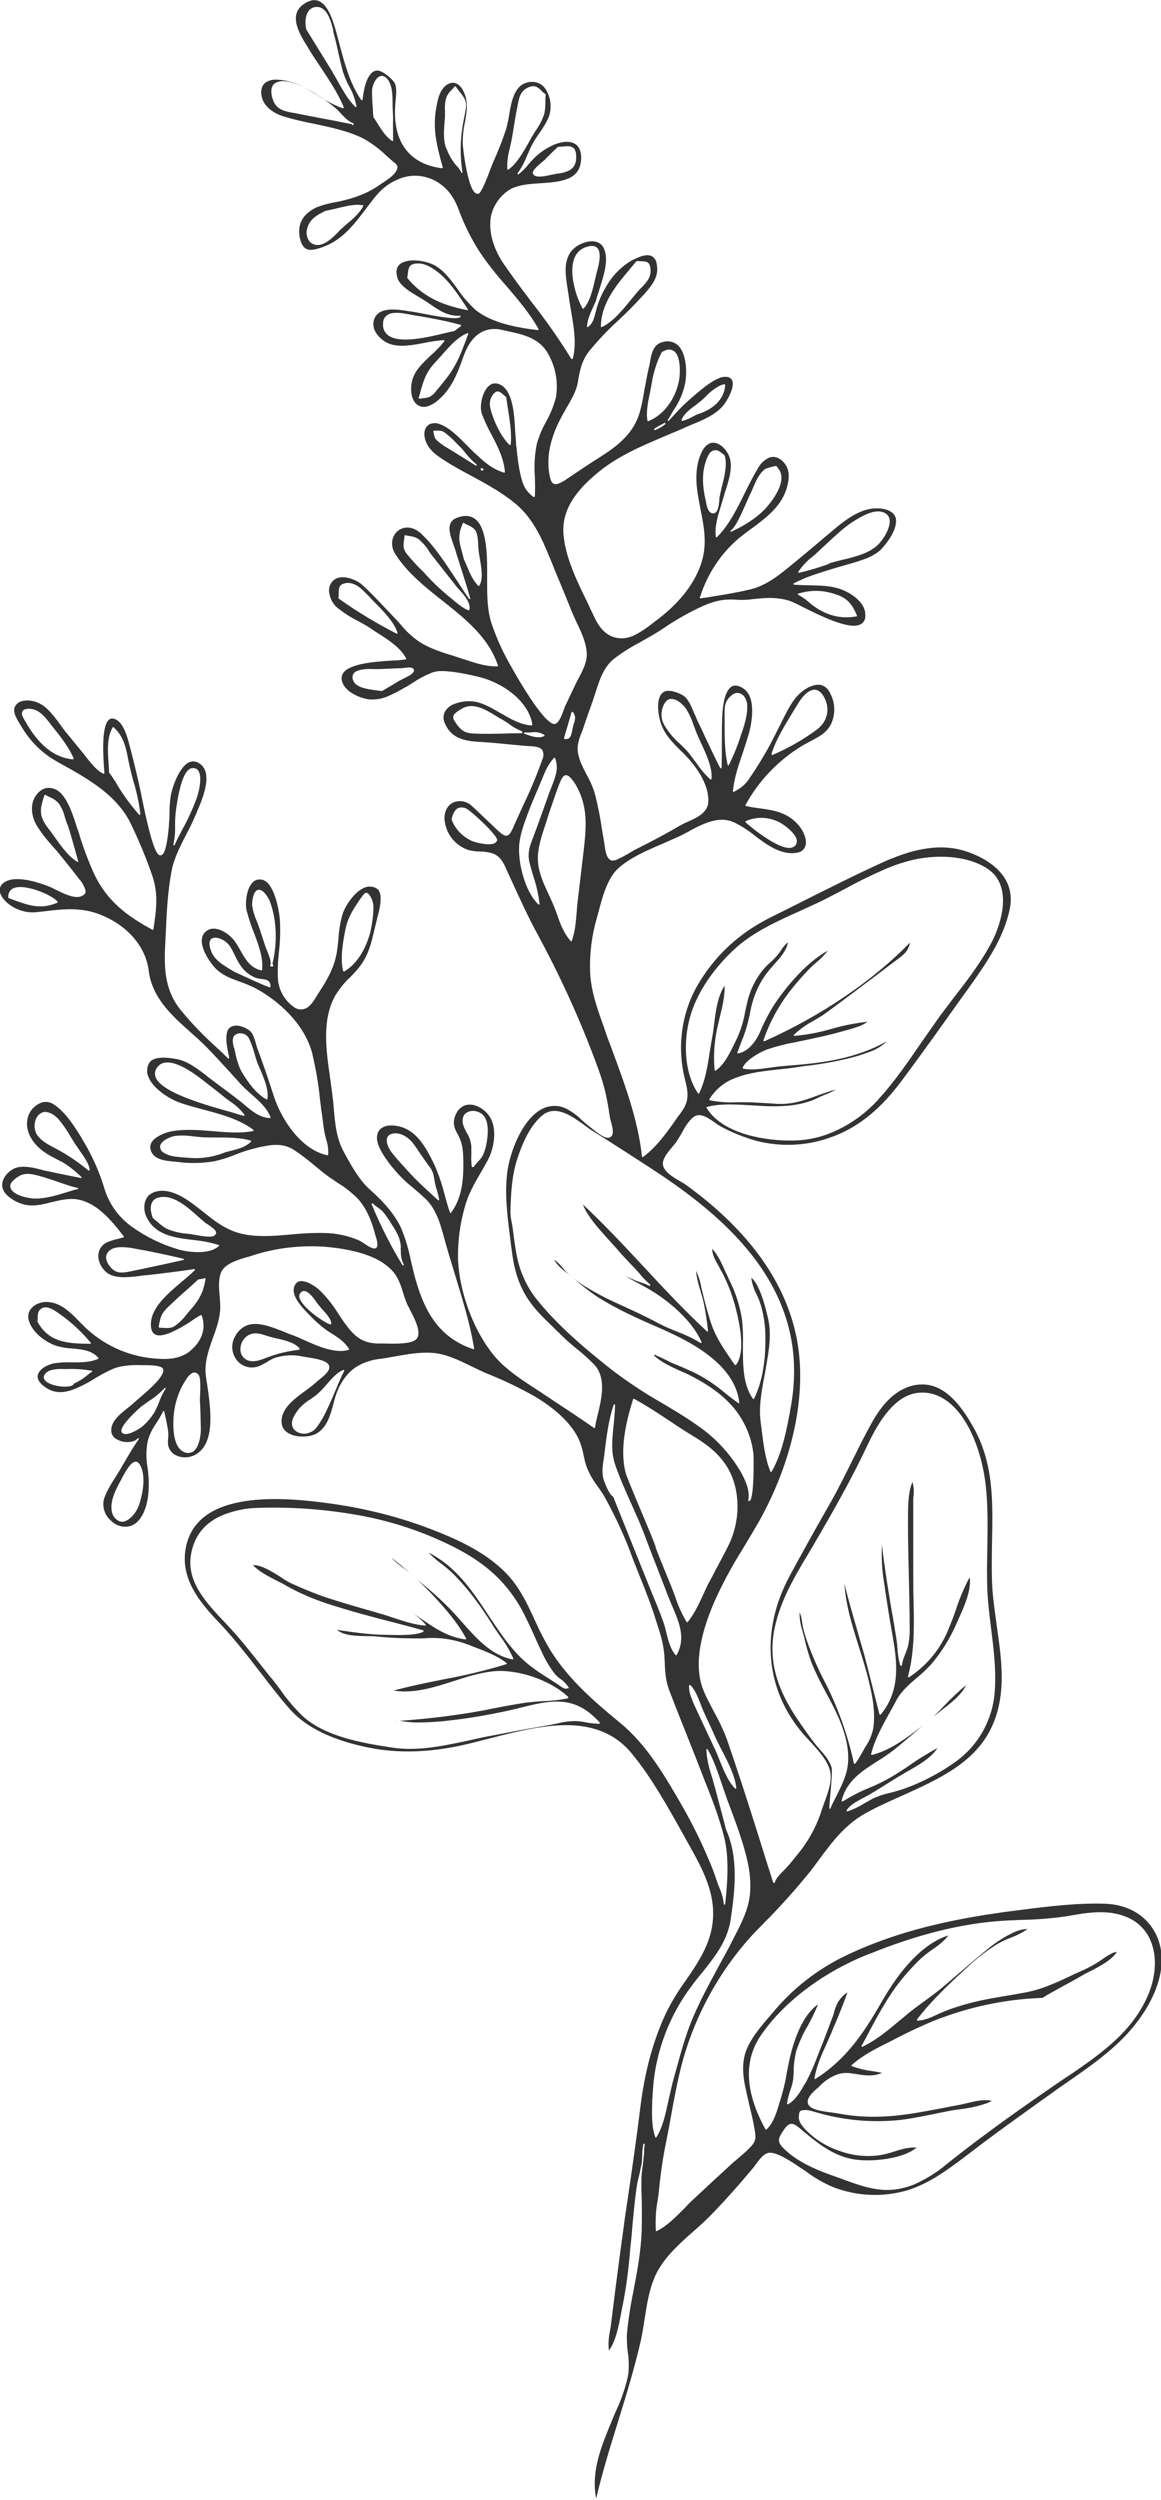 <?xml version="1.0" encoding="utf-8"?>
<!-- Generator: Adobe Illustrator 26.0.2, SVG Export Plug-In . SVG Version: 6.00 Build 0)  -->
<svg version="1.1" id="Ebene_1" xmlns="http://www.w3.org/2000/svg" xmlns:xlink="http://www.w3.org/1999/xlink" x="0px" y="0px"
	 viewBox="0 0 418.5 900.5" style="enable-background:new 0 0 418.5 900.5;" xml:space="preserve">
<style type="text/css">
	.st0{fill:#333333;}
</style>
<path id="Pfad_47" class="st0" d="M339.5,615.9c3.4-2.6,7.2-5.6,8.7-8.9c-2.7,2.2-5.2,4.6-7.6,7.1c-1.3,1.4-2.7,2.8-4.1,4.1
	C337.5,617.5,338.5,616.7,339.5,615.9"/>
<path id="Pfad_48" class="st0" d="M141.9,619.9c0,0,0.1,0,0.1,0c0.4,0,0.8-0.1,1.2-0.1C142.8,619.9,142.3,619.9,141.9,619.9"/>
<path id="Pfad_49" class="st0" d="M323,187.5c0-1.2-0.6-2.3-1.6-3c-2.1-1.6-6.1-1.7-8.7-1c-0.7,0.2-1.5,0.4-2.2,0.7
	c-4.2,1.7-7.8,4.7-11.3,7.7l-0.6,0.5c-1.1,0.9-2.2,1.8-3.2,2.7c-3.3,2.8-6.7,5.6-10.1,8.4c-3.8,3.1-7.3,6-11.8,7.8
	c-1.1,0.5-2.3,0.8-3.5,1.1c-5.1,1.2-10.3,2-15.3,2.8l-2.2,0.3c-0.1,0-0.2,0-0.2-0.1c-0.1-0.1-0.1-0.2,0-0.2
	c2.6-8.3,7.4-15.7,14-21.3c1.5-1.2,3-2.4,4.6-3.5c5.4-4,11-8.2,12.8-15c0.8-2.9,1.3-6.5-1.6-9.3c-1.6-1.5-3.3-1.9-5-1.2
	c-1.6,0.8-2.9,2-3.8,3.6c-1.7,2.8-3.2,5.8-4.8,9c-2.8,5.7-5.7,11.6-10,15.9c0,0-0.1,0-0.1,0.1c-0.1,0-0.1,0-0.2,0
	c-0.1,0-0.2-0.1-0.2-0.2c-0.4-3.8,0.8-7.6,1.9-11.2c0.3-1.1,0.7-2.2,1-3.3c0.2-0.8,0.5-1.7,0.8-2.6c1.4-4.5,2.9-9.5,0.4-13.3
	c-1.8-2.8-4.3-4-6.3-3.2c-1.2,0.6-2.1,1.6-2.7,2.8c-1.9,3.7-2.5,8.4-1.8,13.9c0.3,2.4,0.8,4.8,1.2,7c1.3,6.5,2.5,12.6,0.3,19.4
	c-2.9,9-9.9,15.8-15.2,19.9c-0.4,0.3-0.8,0.6-1.2,0.9c-2.4,1.9-5.4,4.2-8.4,5.5c-0.8,0.3-1.7,0.6-2.6,0.7c-5.9,0.8-9.2-3.4-10.9-7
	c-0.9-1.8-1.8-3.7-2.7-5.7c-3.8-7.7-8.1-16.5-8.7-24.9c-0.7-10.1,6.7-17.4,13.3-22.7c6.8-5.4,15-8.9,22.8-12.2
	c2.2-1,4.6-1.9,6.8-2.9c1-0.5,2.1-0.9,3.2-1.4c4.2-1.7,8.5-3.5,11.4-6.8c1.6-1.9,4.2-6.6,3.4-9c-0.3-0.7-0.9-1.3-1.7-1.4
	c-1.1-0.2-2.3,0-3.3,0.5c-3.2,1.3-6.8,4.5-9.5,6.8c-0.7,0.6-1.4,1.2-1.9,1.7c-1.4,1.2-2.7,2.6-4,4c-0.8,0.9-1.7,1.8-2.5,2.7
	c0,0-0.1,0-0.1,0.1c-0.1,0.1-0.3,0-0.3-0.1c0-0.1,0-0.2,0-0.2c0.4-0.6,0.8-1.3,1.2-2c0.3-0.5,0.6-1,0.8-1.4c2.1-3,3.6-6.4,4.3-10
	c0.7-3.7,0.5-10.7-2.7-13.6c-1.5-1.3-3.6-1.7-5.4-1.1c-0.2,0.1-0.5,0.1-0.7,0.2c-2.8,1.1-3.4,4.1-3.9,7c-0.1,0.6-0.2,1.3-0.4,1.9
	c-0.6,2.5-1,5.1-1.5,7.5c-0.4,2.4-0.8,4.8-1.4,7.2c-1.8,8-7,12.7-14.2,17.3c-4.3,2.7-8.6,5.6-12.6,8.3c-0.8,0.6-1.7,1.1-2.7,1.5
	c-0.6,0.3-1.4,0.4-2,0.1c-0.8-0.5-1.2-1.6-1.6-4.2c-0.9-6.8,0.9-13.8,5.7-22l0.5-0.9c1.8-3.1,3.6-6,4.2-9.5
	c0.7-4.1,1.3-7.6,4.2-11.3c3.2-3.8,6.6-7.5,10.3-10.8c3.1-2.9,6.1-5.9,8.9-9l0.5-0.5c2.9-3.4,5.5-6.4,4.5-11
	c-0.1-1.1-0.7-2.1-1.7-2.7c-1.1-0.6-2.8-0.5-4.9,0.4c-0.7,0.3-1.5,0.7-2.2,1c-4,2.3-7.3,5.7-9.5,9.7c-1.4,2.3-2.5,4.8-3.3,7.5
	c-0.1,0.5-0.2,1-0.4,1.5c-0.5,2.1-1,4.2-2.8,5.4c0,0,0,0,0,0c-0.1,0-0.2,0-0.2,0c-0.1,0-0.1-0.1-0.1-0.2c0.1-2.4,1.2-4.8,2.3-7.2
	c0.4-0.8,0.7-1.6,1-2.3c0.3-1.3,0.8-2.7,1.3-4.3c1.5-4.8,3.3-10.2,1.5-14.3c-1.3-3-4.9-3.1-7.9-1.8c-1.5,0.6-2.9,1.6-3.9,2.8
	c-2.9,3.8-2,8.9-1.3,13.5c0.1,0.9,0.3,1.7,0.4,2.6c0.2,1.6,0.5,3.3,0.8,5.1c1,5.9,2.1,12,0.7,17.4c0,0.1-0.1,0.1-0.2,0.2
	c0,0,0,0-0.1,0c-0.1,0-0.2,0-0.3-0.1c-4.3-7-9.1-13.8-14.2-20.3c-3.5-4.6-7-9.3-10.3-14.1c-3.8-5.7-5.4-11.9-4.4-17
	c0.9-4,3.4-7.5,6.9-9.6c0.5-0.3,1-0.5,1.5-0.7c2.6-1,5.9-1.3,9.4-1.5c3.5-0.2,7.1-0.5,9.8-1.6c3.3-1.3,4.8-3.7,4.9-7.5
	c0-2.3-0.7-4.1-2.1-5c-1.7-1.1-4.3-1.1-7.1,0l-0.1,0c-2.9,1.2-5.5,2.9-7.7,5.1c-0.7,0.7-1.4,1.5-2.1,2.3c-1,1.3-2.2,2.5-3.5,3.5
	c0,0,0,0,0,0c-0.1,0.1-0.3,0-0.3-0.1c0-0.1,0-0.2,0-0.3c1.4-2,2.6-4.2,3.4-6.4c0.6-1.2,1.1-2.5,1.7-3.7c0.8-1.5,1.7-2.9,2.7-4.3
	c1.3-1.8,2.5-3.8,3.4-5.8c1.2-3.4,0.8-7.2-1.2-10.2c-1.1-1.7-3-2.6-5.1-2.5c-0.8,0-1.5,0.2-2.3,0.5c-4,1.6-4.9,6.9-5.7,11.5
	c-0.2,1.6-0.6,3.2-1,4.8c-1.3,4-2.8,7.8-4.5,11.6l-0.4,0.9c-0.1,0.3-0.4,1-0.7,1.8c-2,5.4-3.5,8.8-4.4,9.2c-0.1,0-0.1,0-0.2,0
	c-0.4,0-0.8-0.1-1.1-0.4c-2.7-2.4-4.3-15.4-4.4-17.8c0-2.4,0.2-4.8,0.7-7.1c0.8-4.2,1.5-8.3-0.7-12.1c-1.2-2.2-3-3.1-4.9-2.3
	c-0.4,0.2-0.8,0.4-1.2,0.7c-2.3,1.9-2.9,5-3.4,7.8l-0.1,0.5c-1.3,7.4,0.3,13.5,2.2,20.5l0.2,0.7c0,0.1,0,0.2-0.1,0.2
	c0,0-0.1,0.1-0.1,0.1c0,0-0.1,0-0.1,0c-11.9-1.5-17.9-9.7-16.8-23.1c0-0.4,0.1-0.8,0.1-1.3c0.2-2,0.5-4.5-0.3-6.2
	c-0.7-1.5-4.5-4.6-6.2-4.6c-0.4,0-0.8,0.1-1.1,0.2c-3.1,1.3-4,7.6-4.3,10.3c0,0.1-0.1,0.2-0.2,0.2c0,0,0,0,0,0c-0.1,0-0.2,0-0.3-0.1
	c-4-5.8-5.8-12.6-7.6-19.2c-0.4-1.4-0.7-2.8-1.1-4.2l-0.2-0.7c-1-3.6-2.7-9.7-6.1-11.4c-1.2-0.6-2.6-0.6-3.9,0
	c-0.6,0.2-1.1,0.5-1.7,0.9c-5.9,3.9-1.6,10.9,1.2,15.4l0.3,0.5c1.3,2.2,2.8,4.4,4.2,6.5c3.2,4.8,6.5,9.7,8.6,14.8
	c0,0.1,0,0.2-0.1,0.3c0,0-0.1,0-0.1,0.1c-0.1,0-0.1,0-0.2,0c-3.2-1.2-6.2-2.8-9.1-4.7c-4.5-2.8-8.7-5.4-14.7-5.6c-1-0.1-2,0.1-3,0.5
	c-1.9,0.8-2.7,2.4-2.5,4.8c0.4,4.1,4.3,6.8,7.9,7.9c3.6,1.1,7.5,2,11.2,2.7c5.9,1.3,12,2.5,17.5,5.2c3.1,1.7,5.9,3.8,8.4,6.2
	c0.6,0.5,1.2,1.1,1.8,1.6c0.3,0.2,0.6,0.5,0.8,0.7c1.2,0.9,2.1,1.6,0.9,3.5c-0.9,1.6-3.5,3.2-5.4,4.5c-0.4,0.2-0.7,0.5-1,0.7
	c-1.9,1.2-3.8,2.3-5.9,3.1c-2.7,1.1-5.5,1.9-8.3,2.5l-1.1,0.2c-2.2,0.4-4.3,0.9-6.4,1.7c-1.8,0.7-3.4,1.8-4.7,3.2
	c-2.1,2.4-2.6,5.7-1.5,9.2c1.2,3.5,3.3,3.6,7.1,2.4c0.5-0.2,1.1-0.4,1.6-0.6c6.6-2.6,10.8-8.2,14.9-13.6c1.1-1.5,2.3-3,3.4-4.4
	c2.2-2.7,5-4.9,8.3-6.2c4.9-2.1,10.6-1.4,14.9,1.7c3,2.1,5.2,5.1,6.8,9.5c2,5.4,4.6,10.6,7.8,15.5c2.9,4.2,6,8.1,9.4,11.9
	c4.1,4.8,8.4,9.8,11.5,15.4c0,0.1,0,0.2,0,0.3c0,0-0.1,0.1-0.1,0.1c0,0-0.1,0-0.1,0c-10.7-1.2-18-3.6-22.5-7.3
	c-2.4-2.2-4.6-4.7-6.4-7.4c-2.2-3-4.4-6.1-7.6-8.2c-2.7-1.8-8.6-3-11.9-1.6c-2.4,0.9-3.1,2.9-2.2,5.8c0.9,2.8,4.7,5,7.7,6.8
	c0.7,0.4,1.4,0.8,2,1.2c0.7,0.5,1.4,0.9,2.1,1.4c3.3,2.3,6.5,4.4,10.7,4.1c0.1,0,0.2,0,0.2,0.1c0,0.1,0,0.2,0,0.3
	c-0.1,0.2-0.3,0.3-0.5,0.3c-1.8,0.7-8.8-0.6-13.4-1.5c-1.5-0.3-2.6-0.5-3.2-0.6c-0.5-0.1-1-0.1-1.5-0.2c-2.9-0.5-6.9-1.1-9.7,0
	c-1.3,0.5-2.3,1.5-2.8,2.8c-0.5,1.4-0.4,3,0.3,4.4c1.2,2.2,3.2,3.9,5.7,4.7c3.6,1.1,7.9,0.3,12.1-0.5c2.3-0.5,4.6-0.8,6.9-1
	c0.1,0,0.3,0.1,0.3,0.3c0,0.1,0,0.1-0.1,0.2c-1.4,1.8-3,3.4-4.7,4.9c-3.2,3-6.5,6-7.1,10.5c-0.4,3.2,0.3,5.9,2,7.3
	c1.3,1,3,1.1,4.5,0.4c0.8-0.3,1.6-0.8,2.3-1.3c5.7-4.3,7.9-10.7,9.9-16.2c1.7-4.9,4.2-8.1,7.5-9.4c2-0.8,4.2-0.9,6.3-0.4l1.3,0.3
	c5.8,1.2,11.8,2.4,15.1,7.7c3,4.9,4.1,10.6,3.2,16.3c-0.8,3.1-2,6-3.5,8.7c-1.5,2.6-2.6,5.3-3.4,8.1c-0.8,3.9-1,7.9-0.7,11.8
	c0.1,2.3,0.1,4.7,0,7.1c0,0.1-0.1,0.2-0.2,0.2l0,0c-0.1,0-0.2,0-0.3,0c-3.2-2.4-3.9-4.7-4.7-8.1c-0.7-3.1-1.1-6.3-1.4-9.5
	c-0.1-0.7-0.2-1.4-0.2-2.2c-0.1-1.1-0.2-2.4-0.3-3.9c-0.3-6-0.8-14.2-5.1-16.6c-1-0.6-2.2-0.8-3.3-0.4c-3.2,1.3-4.7,7.8-3.6,10.8
	c1,2.6,2.1,5,3.5,7.5c2.2,4.2,4.4,8.5,4.8,13.4c0,0.1,0,0.2-0.1,0.2c0,0,0,0-0.1,0c-0.1,0-0.1,0-0.2,0c-4.4-1.4-6.8-3.6-10.1-6.7
	l-0.5-0.4c-0.8-0.8-1.6-1.6-2.5-2.5c-3-3-6.3-6.5-9.9-7.8c-1.1-0.5-2.4-0.5-3.5-0.1c-1.5,0.6-2.3,2.2-2.1,4.2c0.4,4.2,3.8,6.8,7,8.8
	c3.2,2.1,6.7,4,10.1,5.8c5.2,2.8,10.6,5.8,15.2,9.5c7.3,5.8,10.6,14.3,13.9,22.4c0.3,0.8,0.7,1.7,1,2.5l1.8,4.3
	c1.4,3.4,2.8,6.8,4.2,10.3c0.5,1.2,1.1,2.5,1.7,3.8c1.7,3.5,3.4,7.2,3.6,10.9c0.2,3.3-1.5,6.4-3.1,9.4c-0.5,0.9-0.9,1.8-1.3,2.6
	c-0.7,1.4-1.3,2.8-2,4.2c-0.4,0.9-0.8,1.8-1.3,2.7c-0.2,0.4-0.4,1-0.6,1.6c-0.7,1.9-1.6,4.3-2.8,4.9c0,0-0.1,0-0.1,0.1
	c-3.7,1.5-15-18.6-17.2-22.7c-2.5-4.5-4.5-9.2-6.1-14c-1.3-4.4-1.4-9.1-1.4-13.6c0-1,0-2,0-2.9c0-0.5,0-1.2,0-1.9
	c0-5.5-0.1-15.7-4.5-18.8c-1.6-1.1-3.7-1.3-6.1-0.4c-0.1,0-0.2,0.1-0.3,0.1c-4.1,1.6-2.6,5.8-1.3,9.5c0.2,0.6,0.4,1.2,0.6,1.7
	c0.7,2.4,1.5,4.7,2.2,7c1.1,3.5,2.3,7.2,3.3,10.8c0,0.1,0,0.2-0.1,0.3l0,0c-0.1,0-0.2,0-0.3-0.1c-1.6-2.2-3-4.5-4.6-6.9
	c-3.9-5.9-7.8-12-12.7-16.6c-2.2-2-4.7-2.7-7-1.8c-1.5,0.6-2.7,1.9-3.2,3.5c-0.6,2-0.2,4.1,1,5.8c4.2,6.6,10.6,11.7,16.8,16.6
	c8.2,6.5,16.7,13.2,20.1,23.4c0,0.1,0,0.2,0,0.2c0,0-0.1,0.1-0.1,0.1c0,0-0.1,0-0.1,0c-4.1,0.1-7.7-1.1-11.6-2.4
	c-0.7-0.2-1.5-0.5-2.2-0.7l-1.5-0.5c-4.3-1.3-8.7-2.7-12.5-5c-2.7-1.8-5.2-4.1-7.2-6.6c-0.8-0.9-1.6-1.8-2.5-2.7
	c-1.2-1.3-2.5-2.6-3.6-3.8c-2.5-2.6-5-5.3-7.7-7.7c-1.9-1.7-6.2-3.5-9.1-2.3c-0.5,0.2-0.9,0.5-1.3,0.8c-1,1-1.6,2.4-1.5,3.8
	c0.2,2.3,1.2,4.5,3,6c2.3,1.8,4.7,3.4,7.3,4.7c1.9,1,3.7,2,5.4,3.2c0.7,0.5,1.5,1,2.3,1.5c3.7,2.4,8,5.2,9.8,8.9c0,0.1,0,0.2,0,0.2
	c0,0.1-0.1,0.1-0.1,0.1l0,0c-1.6,0.2-3.1,0.4-4.7,0.4c-4.5,0.3-10.8,0.7-14.7,2.3c-3.3,1.3-4.4,3.2-3.4,5.8c1.2,3.1,5.8,5.4,9.5,5.9
	c2.4,0.2,4.8-0.2,7-1.2c1.8-0.8,3.6-1.7,5.3-2.7l0.7-0.4c1-0.5,2-1.2,3-1.8c1.9-1.3,3.8-2.3,5.9-3.2c1.3-0.6,2.7-0.9,4.1-0.9
	c4.3,0,9.3,1.1,13.6,2.1c8.6,2.1,18,8.7,19.3,17.2c0,0.1,0,0.2-0.1,0.2c-0.1,0.1-0.1,0.1-0.2,0.1c-4.1-0.3-7.6-2.4-11.1-4.4
	c-2.8-1.6-5.7-3.4-8.9-4.1c-2.6-0.5-5.3-0.2-7.7,0.7c-1.6,0.5-3,1.7-3.7,3.2c-0.5,1.3-0.4,2.7,0.2,3.9c2.6,6,8.1,6.4,13.9,6.7
	c0.9,0.1,1.8,0.1,2.8,0.2c2.1,0.2,4.2,0.4,6.4,0.6c1.7,0.2,3.5,0.3,5.2,0.5c0.5,0,1.1,0.1,1.6,0.1c2.1,0.1,4.3,0.2,5.2,1.5
	c0.5,1,0.5,2.1,0.1,3.1c-2,5.5-4.2,11-6.8,16.3c-1.1,2.4-2.2,4.9-3.3,7.3c-1,2.3-1.6,3.6-2.5,4c-1,0.4-2.1-0.4-3.9-2.1
	c-1.2-1.2-2.5-2.4-3.7-3.5c-1.7-1.6-3.4-3.3-5.2-4.9c-1.7-1.7-4.2-2.3-6.5-1.5c-2.5,1-3.8,3.7-3.4,6.8c0.6,4.9,4,9,8.7,10.5
	c1.3,0.3,2.7,0.5,4.1,0.5c1.3,0,2.6,0.2,3.9,0.5c3.3,0.9,4.5,3.5,5.7,6.3c0.2,0.4,0.4,0.8,0.6,1.3l0.6,1.3c3.2,7,6.5,14.3,10.3,21.2
	c8.3,15.4,15.5,31.3,21.5,47.8c1.3,3.6,2.4,7.3,3.1,11.1c0.3,1.6,0.6,3.1,0.8,4.7c0.1,0.6,0.2,1.2,0.3,1.8c0.1,0.4,0.2,0.9,0.4,1.5
	c0.4,1.6,0.9,3.4,0.4,4.6c-0.2,0.4-0.5,0.7-0.9,0.9c-1.6,0.6-4.1-1.4-6-2.9c-0.4-0.3-0.7-0.6-1-0.8c-1.1-0.8-2.1-1.7-3.1-2.6
	c-1.6-1.6-3.4-2.9-5.4-4c-2.5-1.3-5.4-1.4-8-0.4c-7.7,3.1-12.6,15.9-13.5,23.6c-0.9,7.6,0.1,15.6,1.1,23.4c0.2,1.3,0.3,2.6,0.5,3.8
	c1,8.5,3,15.6,9.7,22.9c2.1,2.3,4.5,4.5,6.7,6.7c0.9,0.8,1.7,1.7,2.6,2.5c1.4,1.4,3,2.7,4.6,4c2.2,1.7,4.3,3.7,6.3,5.7
	c4.3,4.8,2.6,12,1.1,18.2c-0.4,1.5-0.7,3-0.9,4.3c0,0.1-0.1,0.2-0.2,0.2l0,0c-0.1,0-0.2,0-0.2,0c-3.7-2.6-7.6-5.2-11.4-7.7
	c-2.2-1.4-4.3-2.9-6.5-4.3c-1.1-0.8-2.3-1.5-3.5-2.3c-4.9-3.2-9.9-6.5-13.7-10.7c-7.9-8.9-13.5-23.5-13.9-36.1
	c-0.1-6.2,0.7-12.3,2.4-18.3c1.3-4.9,3.6-8.8,6-12.9c0.7-1.2,1.4-2.4,2.1-3.7c2.5-4.4,3.7-11.5,1.1-15.8c-1.8-3.1-6-5.6-9.3-4.3
	c-1.3,0.6-2.3,1.5-2.9,2.8c-1.3,2.5-1.2,4.6,0.4,7.4c1.8,3.2,2,5.7,2.1,9.1c0.1,6.5-0.1,13.4-4.4,19.3c0,0-0.1,0.1-0.1,0.1
	c0,0-0.1,0-0.1,0c-0.1,0-0.2-0.1-0.2-0.2c-0.8-2.2-1.4-4.5-2-6.7c-1-3.9-2.3-7.7-4-11.3c-2.1-4.2-5-9.9-10-12.2
	c-2.1-1-5.5-1.6-7.7-0.7c-1,0.4-1.8,1.1-2.2,2c-1.8,3.7,2.6,9.4,5,12.5l0.3,0.3c2.2,2.7,4.6,5.1,7.3,7.2c1.5,1.3,3,2.6,4.5,4
	c4,3.9,5.4,9.3,6.8,14.4l0.3,1.1c1.1,4,2.4,8.1,3.6,12.1c2.6,8.6,5.4,17.5,6.8,26.3c0,0.1,0,0.2-0.1,0.2c0,0,0,0-0.1,0
	c-0.1,0-0.1,0-0.2,0c-13.5-4.5-18.2-15.6-21.2-26.9c-0.4-1.7-0.8-3.4-1.2-5c-0.8-4.1-2-8.1-3.6-11.9c-2.2-4.5-5.6-8.7-11-13.5
	c-3.9-3.5-6.2-7.7-8.7-12.1L124,415c-2.8-5-3.2-10.3-3.7-16c-0.1-1.2-0.2-2.5-0.4-3.8c-0.2-2.2-0.6-4.5-0.9-6.9
	c-1.4-9.8-3.1-21,1.9-29.8c1.5-2.4,3.2-4.6,5.3-6.5c1.4-1.4,2.8-2.9,4-4.6c2.8-3.8,3.9-8.8,5-13.5c0.3-1.1,0.5-2.2,0.8-3.3l0.1-0.4
	c0.7-2.5,2.2-8.5-0.2-10.1c-1.3-0.9-3.1-1-4.5-0.4c-3.5,1.4-6.6,6.1-7.7,8.9c-1,3.1-1.5,6.2-1.7,9.4c-0.1,1.4-0.3,2.9-0.5,4.4
	c-0.8,5.8-3.6,10.6-6.5,15c-0.3,0.4-0.5,0.8-0.8,1.3c-1.2,1.9-2.4,3.9-4.2,4.6c-1.4,0.5-2.9,0.3-4.1-0.6c-3.2-2.3-5.3-5.8-5.7-9.8
	c-0.2-3.5,0-7,0.4-10.5c0.4-3.6,0.5-7.2,0.3-10.9c-0.3-4-2.2-14.3-6.8-14.7c-0.6-0.1-1.2,0-1.8,0.2c-3.3,1.3-4.1,7.9-3.4,11
	c0.7,2.6,1.5,5.1,2.5,7.6c1.7,4.5,3.5,9.1,3.1,13.7c0,0.1,0,0.1-0.1,0.2c0,0,0,0-0.1,0c-0.1,0-0.1,0-0.2,0c-4-1-5.6-4-7.4-7.1
	c-0.7-1.3-1.5-2.6-2.4-3.8c-1.8-2.3-6-5.1-9-3.8c-0.6,0.3-1.2,0.7-1.6,1.2c-2.9,3.4,1.4,10,3.8,12.6c2.6,2.7,5.7,3.8,9,5
	c1.8,0.6,3.6,1.4,5.3,2.2c8.2,4.3,18,12.8,20.8,23.8c1.2,5.3,2.2,10.6,2.7,16l0.3,2.4c0.1,1,0.2,1.9,0.4,2.9c0.3,2.4,0.6,4.8,1,7.2
	c0.2,0.8,0.4,1.6,0.6,2.4c0.6,1.7,0.8,3.6,0.7,5.4c0,0.1,0,0.1-0.1,0.2c-0.1,0-0.1,0.1-0.2,0c-9.2-1.9-16.5-12.5-19.4-21.6
	c-1.8-5.6-3.7-11.2-5.9-17.1c-0.2-0.5-0.3-1.1-0.5-1.7c-0.5-1.6-1-3.5-2.1-4.4c-1.4-1.2-4.5-2.5-6.5-1.6c-0.5,0.2-1,0.6-1.3,1
	c-1.4,2.2-0.4,7,0.2,9.6l0.1,0.7c0,0.1,0,0.2-0.1,0.3l0,0c-0.1,0-0.2,0-0.3-0.1c-1.4-1.4-2.9-2.8-4.3-4.1c-4.7-4.2-9-8.7-13-13.6
	c-5.7-7.3-5.8-15.3-5.3-24.2c0.1-1.3,0.1-2.7,0.2-4c0.3-7.2,0.7-14.6,2.1-21.8c0.9-4.6,3.1-8.7,5.1-12.7c1.2-2.2,2.4-4.6,3.4-7
	c0.2-0.4,0.4-0.9,0.6-1.4c2.2-5.1,6.2-14.7,0.4-17.7c-0.9-0.5-2.1-0.6-3.1-0.2c-3.6,1.5-6.3,9-6.8,12.5c-0.3,2-0.4,3.9-0.4,5.9
	c0,1.3-0.1,2.7-0.2,4l0,0.3c-0.6,6.8-1.4,10.3-2.7,10.8l0,0c-0.3,0.1-0.5,0.1-0.8,0c-2-1.1-4.2-10.7-6.1-19.9
	c-0.2-1-0.4-1.7-0.4-2.1l-0.2-0.9c-1-4.6-2.1-9.3-3.3-13.9c-0.1-0.4-0.2-0.9-0.4-1.5c-0.9-3.6-2.2-9.1-5.3-10.6
	c-0.6-0.3-1.3-0.4-1.9-0.2c-3.4,1.4-2.6,13.2-2.3,17.7c0.1,0.8,0.1,1.5,0.1,1.9c0,0.1,0,0.2-0.1,0.2l0,0c-0.1,0-0.1,0-0.2,0
	c-2.5-1.2-4.2-3.5-6-5.7c-0.5-0.6-0.9-1.2-1.4-1.8c-1.9-2.3-4.1-5-6.4-7.8c-0.6-0.8-1.3-1.7-1.9-2.6c-2.7-3.6-5.4-7.4-9.8-8.3
	c-1.5-0.3-3-0.3-4.4,0.2c-0.9,0.3-1.7,1.1-2.1,2c-0.7,1.8,0.6,4,1.7,5.8c0.2,0.3,0.3,0.6,0.5,0.8c3,5.3,7.4,9.8,12.7,12.8l1.4,0.8
	c10.3,5.7,20.9,11.6,25.9,22.5c2.8,5.9,5.3,11.9,7.4,18c2.3,6.8,1.4,12.6,0.4,19.3c0,0.1-0.1,0.2-0.1,0.2l0,0c-0.1,0-0.2,0-0.2,0
	c-9.3-5-16.5-10.4-21.2-20.4c-1.9-4.3-3.6-8.7-5-13.2l-0.1-0.4c-0.2-0.8-0.5-1.6-0.8-2.4c-1.4-4.3-2.9-9.3-5.6-12.4
	c-1.8-2.1-4.3-2.8-6.5-2c-0.8,0.3-1.5,0.9-2.1,1.5c-3.4,3.6-2.3,8.8-0.3,12c1.8,2.8,3.9,5.4,6.1,7.8c1.1,1.2,2.1,2.5,3.1,3.7
	c1.8,2.2,3.6,4.5,5.3,6.7c0.2,0.3,0.4,0.5,0.6,0.8c0.7,0.7,1.3,1.6,1.7,2.5c0.8,1.7,1.2,2.7-0.7,3.6c-0.1,0-0.1,0.1-0.2,0.1
	c-2.4,1-6.3-0.9-9.5-2.5c-0.9-0.5-1.9-0.9-2.9-1.3c-2.4-0.9-9.8-3.5-14.2-1.8c-0.3,0.1-0.5,0.2-0.8,0.4c-1.1,0.5-1.9,1.6-2,2.8
	c-0.1,2,1.7,4,3.2,5.2c3,2.3,6.7,3.4,10.5,2.9l1.8-0.2c7.3-0.9,14.2-1.7,21.4,1.4c9.4,3.9,15.8,11.5,16.8,19.9
	c1.2,9.7,8.2,16.1,15.1,22.2c1.8,1.6,3.7,3.3,5.4,5c3.1,3.1,6.1,6.5,9.1,9.7c1.1,1.3,2.3,2.5,3.4,3.8c1.2,1.3,2.5,2.5,3.9,3.7
	c2.8,2.5,5.8,5.1,7,8.4c0,0.1,0,0.2,0,0.2c-0.1,0.1-0.1,0.1-0.2,0.1c-3.6-0.1-6.5-2.5-9.2-4.8c-0.7-0.6-1.4-1.2-2.1-1.7
	c-2.2-1.7-4.3-3.3-6.5-4.9c-1.6-1.2-3.3-2.5-4.9-3.7l-0.6-0.5c-3.3-2.5-6.7-5.1-10.7-5.7c-1.6-0.3-5.4-0.9-7.8,0.1
	c-0.8,0.3-1.4,0.8-1.8,1.5c-0.8,1.5-0.9,3.3-0.2,4.9c1.7,4.3,7.7,8,11.4,9.3c2.6,0.9,5.3,1.6,8.2,2.4c6.5,1.7,13.1,3.5,18.2,7.3
	c0.1,0.1,0.1,0.2,0.1,0.3c0,0.1-0.1,0.1-0.2,0.2l-0.1,0c-4.8,0.9-9.8,0.4-14.6,0c-4.9-0.4-10-0.8-14.8,0.1c-1,0.2-1.9,0.5-2.9,0.9
	c-1.9,0.8-5,2.5-4.6,5.2c0.6,4,5.1,4.5,8.7,4.8c0.4,0,0.7,0.1,1,0.1c4.4,0.6,8.9,0.5,13.2-0.2c2.7-0.6,5.3-1.4,7.9-2.5
	c2.5-1,5.1-1.8,7.7-2.4l0.3-0.1c4.7-1,8.8-1.8,13,0.9c2.6,1.7,5,3.6,7.4,5.6c1.6,1.3,3.2,2.7,4.9,3.9c1.1,0.8,2.4,1.6,3.5,2.4
	c2.7,1.6,5.2,3.6,7.4,5.9c2.6,3,4.5,6.9,5.9,12.1c0,0.1,0.1,0.3,0.1,0.5c0.8,2.3,1.3,4.5,0.2,5l0,0c-0.9,0.4-2.7-0.7-4.7-2.1
	c-0.5-0.3-1-0.6-1.2-0.7c-3.9-1.7-8.1-2.6-12.4-2.7c-4-0.1-7.9,0.1-11.9,0.5c-5.5,0.5-11.1,1-16.5,0.1c-6.5-1.1-10.8-4.5-15.3-8.1
	c-1.7-1.3-3.4-2.7-5.3-4c-5.1-3.5-9.4-4.5-12.8-3.1c-0.2,0.1-0.4,0.2-0.6,0.3c-2.8,1.4-3.3,5.4-2,8.3c3.1,6.8,10.1,7.7,16.9,8.5
	c3.1,0.3,6.2,0.9,9.2,1.8c0.1,0,0.1,0.1,0.2,0.2c0,0.1,0,0.2-0.1,0.2c-0.6,0.5-1.3,1-2.1,1.3c-3.7,1.5-9.7,0.9-13.5-0.4
	c-5.5-1.7-10.7-4.3-15.4-7.6c-4.8-3.3-8.3-8-10.1-13.5c-1.9-6.4-4.6-12.5-8.1-18.2l-0.2-0.4c-2.6-4.2-5.9-9.5-10.1-12.2
	c-1.4-1-3.3-1.2-4.9-0.5c-2.2,1-3.9,2.9-4.5,5.3c-1.3,5.1,2.2,9.7,5.9,12.3c1.4,1,2.9,1.8,4.5,2.6c0.7,0.4,1.4,0.7,2.1,1.1
	c2.1,1.2,4,2.7,5.7,4.3c0.4,0.3,0.7,0.6,1.1,1c0.1,0.1,0.1,0.2,0.1,0.3c0,0.1-0.1,0.1-0.1,0.1c0,0-0.1,0-0.1,0
	c-3.6-0.7-7.4-1.5-12.2-2.5c-0.7-0.1-1.4-0.3-2.1-0.5c-2.7-0.7-5.7-1.4-8.3-0.9c-0.4,0.1-0.7,0.2-1.1,0.3c-2.7,1.1-5.3,4.1-4.6,7.1
	c0.6,2.8,4.6,5.1,7,5.8c3.6,1.2,7.2,0.3,10.7-0.6c3-0.7,6.1-1.5,9.3-1c6.9,1.2,12,7.2,16.7,13.3c0.1,0.1,0.1,0.2,0,0.2
	c0,0.1-0.1,0.1-0.2,0.2l0,0c-0.7,0.2-1.4,0.4-2.2,0.6c-1,0.2-2,0.5-3,0.9c-1.4,0.5-2.5,1.4-3.2,2.7c-1.6,3.3,0.5,7.4,3.3,9
	c3.1,1.7,7.8,1.1,11.6,0.6c0.7-0.1,1.4-0.2,2-0.2c5.4-0.6,11-1.3,17.1-2.2c0.1,0,0.3,0.1,0.3,0.2c0,0.1,0,0.2-0.1,0.2
	c-1.3,1.3-2.8,2.6-4.5,4c-5.2,4.4-11.1,9.3-11.3,15.2c-0.1,1.9,0.4,3.2,1.3,3.8c1.1,0.8,2.9,0.6,5.5-0.4c3-1.3,5.8-2.9,8.5-4.8
	c1.2-0.8,2.1-1.4,2.7-1.6l0,0c0.1-0.1,0.3,0,0.3,0.1c0,0,0,0,0,0c1.7,4.6,0.1,9.3-4.2,12.8c-0.9,0.8-2,1.4-3.1,1.8
	c-2.9,1.2-6,1.2-9.7,0.9c-9.7-0.8-18.8-5-25.7-11.9c-0.4-0.4-0.8-0.8-1.3-1.3c-3-3.1-6.4-6.6-10.9-7.1c-1.4-0.2-2.7,0-4,0.5
	c-2.3,0.9-4.5,3.2-3.3,6.5c1.5,4.3,6.2,7.6,10,8.8c1.8,0.5,3.6,0.8,5.5,0.9c3.4,0.3,7,0.6,9.4,3.3c0.1,0.1,0.1,0.1,0.1,0.2
	c0,0.1-0.1,0.1-0.1,0.2c-0.2,0.1-0.4,0.2-0.7,0.3c-2.6,1-5.6,1-8.6,1c-2.1-0.1-4.3,0-6.4,0.3c-0.7,0.1-1.5,0.4-2.1,0.6
	c-2.3,0.9-3.8,2.4-4,3.8c-0.2,1.2,0.5,2.5,2,3.7c3.3,2.7,6.8,3,11.5,1.1c2.4-1,4.7-2.2,6.9-3.6c2.1-1.3,4.3-2.5,6.6-3.5
	c0.9-0.4,1.9-0.7,2.9-0.9c2.5-0.5,5.1-0.6,7.6-0.5c0.2,0,0.5,0,0.9,0c2.8,0,5.9,0.2,6.6,1.1c1.5,2-3.7,6.8-8.8,11.1
	c-0.7,0.6-1.2,1.1-1.6,1.4c-0.7,0.7-1.5,1.3-2.4,2c-3,2.4-6.3,5.1-5.6,8.8c0.3,1.1,1.1,2,2.1,2.4c1.8,1,4,1.2,6,0.5
	c0.5-0.2,0.9-0.5,1.3-0.9c0,0,0.1-0.1,0.1-0.1c0.1-0.1,0.3,0,0.3,0.1c0,0.1,0,0.2,0,0.3c-1.8,2.5-3.4,5.3-5,8c-0.6,1-1.2,2-1.8,3.1
	c-0.5,0.8-1,1.6-1.5,2.4c-1.7,2.7-3.5,5.5-4.3,8.3c-0.6,2.8,0.5,5.8,2.7,7.6c1.9,1.9,4.7,2.6,7.3,1.7c0.6-0.3,1.2-0.6,1.8-1.1
	c4.5-4,5-12.8,4-19.7c-0.6-3.4-0.6-6.9,0.2-10.3c0.7-2.1,1.7-4.1,3-5.9c0.9-1.3,1.7-2.8,2.4-4.2c0-0.1,0.1-0.1,0.1-0.1
	c0,0,0.1,0,0.1,0c0.1,0,0.2,0.1,0.2,0.2c0.2,0.9,0.4,1.8,0.6,2.7c0.3,1.4,0.6,2.9,0.8,4.4c0.1,0.8,0.1,1.7,0,2.5
	c-0.1,0.8-0.1,1.7,0,2.5c0.3,1.5,1.2,2.8,2.5,3.5c2,1.1,4.4,1.2,6.6,0.3c0.3-0.1,0.5-0.2,0.8-0.4c7.3-4.1,5.4-16.7,4.2-25.1
	c-0.2-1.2-0.4-2.3-0.5-3.3c-0.6-4.8,1-9.2,2.5-13.5c1.3-3.5,2.6-7.1,2.7-11c0-1.3-0.1-2.6-0.2-3.9c-0.3-3.3-0.6-7,0.8-9.4
	c0.8-1.4,2.4-2.5,4.8-3.5c1.5-0.6,3.1-1.1,4.6-1.5c0.6-0.2,1.1-0.3,1.6-0.5c8.6-2.8,17.7-3.8,26.7-3.1c11.6,1.1,19.4,3.9,23.7,8.6
	c2.2,2.4,3.1,5.3,4,8.2c0.3,1.1,0.7,2.1,1.1,3.2c0.2,0.6,0.7,1.5,1.2,2.5c1.9,3.6,4.6,8.9,2.2,10.9c-0.3,0.2-0.6,0.4-1,0.6
	c-2.5,1-7.3,0.9-10.5,0.8c-0.7,0-1.3,0-1.8,0c-5.6,0-8.5-2.3-11.4-6.1c-1.2-1.5-2.2-3.1-3.3-4.7c-1.9-3.1-4.2-6-6.9-8.6
	c-1.8-1.6-5.3-3.7-7.4-2.9c-1,0.5-1.6,1.5-1.7,2.6c-0.6,3.5,4.4,8.2,7.3,11.1c0.5,0.5,0.9,0.9,1.3,1.2c1.5,1.4,3.1,2.6,4.9,3.7
	c2.4,1.5,4.8,3.1,6.4,5.6c0,0.1,0.1,0.2,0,0.2c0,0.1-0.1,0.1-0.1,0.2c0,0,0,0,0,0c-4.8,1.4-10.9-1.2-16.2-3.6
	c-1.7-0.8-3.4-1.5-4.8-2c-0.9-0.3-1.8-0.7-2.8-1.1c-4.3-1.7-9.2-3.6-13-2.1c-1.8,0.8-3.3,2.2-4.2,4c-1.4,2.5-1.3,5.6,0.3,8
	c1.4,2.2,4,3.4,6.5,3.1c0.7-0.1,1.4-0.2,2-0.5c0.9-0.4,1.8-0.9,2.7-1.4c0.9-0.6,1.8-1.1,2.8-1.5c0.2-0.1,0.5-0.2,0.7-0.2
	c3.1-0.9,6.3-1,9.5-0.3c0.3,0.1,0.7,0.1,1.2,0.2c2.6,0.4,6.4,1,7.7,2.3c0.4,0.4,0.7,0.9,0.6,1.5c-0.1,1.5-2,3-3.6,4.3
	c-0.5,0.4-1,0.8-1.3,1.1c-1,0.9-2.3,1.9-3.7,2.9c-4.2,3.1-8.9,6.5-8.6,11.5c0.1,1.5,0.9,2.9,2.3,3.7c2.7,1.7,7,1.6,9.5,0.6
	c0.4-0.1,0.7-0.3,1-0.5c3.6-2.2,4.8-6.5,5.9-10.6c0.5-2.2,1.2-4.3,2.2-6.3c2.2-4.2,4.9-6.8,8.8-8.4c2-0.8,4-1.3,6.1-1.5
	c1.6-0.2,3.2-0.5,4.8-0.8c4.6-0.8,9.3-1.7,14-1.3c4.9,0.4,9.5,2.7,14,4.9c1.7,0.8,3.3,1.6,4.9,2.3l0.5,0.2c6,2.4,11.9,5.2,17.5,8.4
	c7.4,4.5,12.4,9.2,15.2,14.4c1.1,2.2,1.8,4.5,2.2,6.9c0.3,1.1,0.5,2.3,0.9,3.5c1,2.7,2.4,5.2,4.1,7.4c0.8,1.2,1.7,2.4,2.4,3.6
	c4,7.2,7.5,14.7,10.3,22.5c0.8,2,1.6,4.1,2.4,6.1c2.2,5.4,4.4,11,6.1,16.6c0.2,0.6,0.4,1.2,0.6,1.9c1.2,3.4,2,6.9,2.3,10.4
	c0,0.6,0,1.2,0.1,1.7c0.1,3.9,0.3,7.2,1.7,10.9c1.9,4.9,3.8,9.8,5.7,14.5c1.6,4.1,3.3,8.2,4.9,12.4c0.6,1.5,1.2,3,1.7,4.4
	c2.8,7,5.7,14.3,7.5,21.7s1.1,16.6,0.3,23.8c0,0.1-0.1,0.2-0.2,0.2c0,0-0.1,0-0.1,0c-0.1,0-0.2-0.1-0.2-0.3c-0.2-2-0.8-4-1.6-5.8
	c-0.3-0.7-0.5-1.3-0.7-1.8c-1-3.1-2.2-6.3-3.6-9.4c-2.6-6.1-5.6-12.1-8.9-17.9c-6-10.4-12.8-22.3-22.5-30.2
	c-9.7-8-18.2-15.4-24.7-25.4c-2.3-3.7-4.3-7.6-6.1-11.6c-2.8-6.1-5.7-12.3-10.6-17.2c-7.8-7.9-18.4-12.4-27.8-16
	c-12-4.5-24.4-7.5-37.1-9.1c-16.9-2.3-29.3-1.7-37.8,1.7c-7.7,3.1-12,8.6-12.8,16.4c-1.1,10.8,6.7,19.2,13.1,25.9
	c5,5.4,9.6,11.3,14,17c3.4,4.4,6.8,8.9,10.5,13.1c5.9,6.8,15.8,11.6,29.4,14.2c9.9,1.9,20.8,1.6,32.4-0.9c3.3-0.7,6.6-1.6,10.2-2.5
	c18.3-4.7,39-10.1,51.7,5.7c7,8.6,12.6,18.7,18.1,28.5c0.7,1.2,1.3,2.4,2,3.6c5.2,9.3,10.6,18.8,8.5,30.3
	c-1.3,7.2-5.5,13.4-9.6,19.3c-2.6,3.6-4.9,7.4-6.9,11.4c-4.7,10-7.8,21.4-9.4,35c-1.3,10.4-2.8,20.9-4.3,31.1
	c-0.6,4-1.2,7.9-1.7,11.9c-1,7.1-1.9,14.1-3,22.5c-0.5,3.8-0.9,7.5-1.4,11.3c-0.1,0.8-0.2,1.7-0.4,2.6c-0.5,2.4-0.7,4.8-0.4,7.2
	c2.5-3.3,3.6-9.2,4.5-14c0.2-1.1,0.4-2.1,0.6-3c1.1-5.8,1.9-11.6,2.4-17.5c0.1-1.1,0.2-2.2,0.3-3.3c0.3-2.5,0.5-5,0.7-7.5
	c0.4-4.2,0.8-8.6,1.4-12.9c0.2-1.7,0.6-3.3,1-4.9c0.3-1.4,0.6-2.8,0.9-4.2c0.1-1,0.2-1.9,0.2-2.9c0-1.4,0.1-2.7,0.4-4.1
	c0-0.1,0.1-0.1,0.2-0.2c0,0,0.1,0,0.1,0c0.1,0,0.2,0.2,0.2,0.3c-0.1,0.7-0.2,1.5-0.2,2.2c0,0.5,0,1.1-0.1,1.7
	c-0.1,1.2-0.3,2.4-0.4,3.6c-0.3,1.9-0.5,3.8-0.5,5.7c0,1.9,0,3.9,0.1,5.8c0.1,3.9,0.1,7.9,0,11.9c-0.2,7.1-1.5,14.2-2.8,21
	c-1.1,5.4-2,10.8-2.5,16.2c-0.1,2.2,0,4.5,0.3,6.7c0.4,2.8,0.5,5.6,0.1,8.4c-0.9,4.2-2.3,8.3-4.1,12.2c-0.3,0.6-0.5,1.2-0.8,1.8
	c-0.3,0.7-0.6,1.5-0.9,2.2c-3.9,9.4-7.6,18.3-5.7,28.1c2.2-9.3,5-18.5,7.8-27.4c3-9.7,6.1-19.8,8.4-29.9c0.5-2.5,0.9-5.1,1.3-7.6
	c0.8-5.1,1.6-10.4,3.8-15.3c2.8-6.2,8.2-11.1,13.5-15.8c2.2-1.9,4.2-3.7,6.1-5.6c3.6-3.7,7.2-7.6,10.6-11.5c1.8-2.1,3.6-4.2,5.1-6
	c0.3-0.3,0.6-0.8,0.9-1.2c1.1-1.5,2.5-3.4,4-4c0.2-0.1,0.4-0.1,0.6-0.2c3-0.5,8.9,3.6,11.4,5.3l0.2,0.1c0.6,0.4,1.2,0.8,1.8,1.2
	c3,2.3,6.3,4.2,9.8,5.7c8.7,3.4,18.2,3.8,27.2,1.1c0.9-0.3,1.8-0.6,2.7-1c7.1-2.8,13.2-7.6,19.2-12.1c1.3-1,2.6-2,3.9-3
	c8.4-6.3,17.1-12.5,25.5-18.5l1.4-1c1.6-1.2,3.3-2.3,5-3.5c6.2-4.3,12.5-8.7,18-13.9c11.7-11,20.3-27.7,12.9-40.4
	c-3.4-5.8-9.6-9.3-17.1-9.7c-10.2-0.4-20.7,0.9-30.9,2.2l-0.8,0.1c-22.6,2.8-39.4,6.8-54.5,12.9c-2.7,1.1-5.4,2.3-7.9,3.5
	c-10,4.8-18.8,11.6-25.9,20.1c-0.4,0.5-0.9,1-1.3,1.5c-3.1,3.6-6.6,7.7-8.4,12c-1.9,4.5-1.4,9.3-0.7,13c0.5,2.4,1.1,4.9,1.6,7.2
	c0.7,2.8,1.4,5.7,1.9,8.7c0.4,2.6,0.7,4-1.2,6.1c-1.3,1.4-2.7,2.7-4.2,3.9c-0.7,0.6-1.3,1.2-2,1.7c-4.8,4.4-9.6,8.8-14.4,13.3
	c-1.2,1.1-2.3,2.2-3.5,3.5c-3.1,3.1-6.3,6.4-10,8.2l0,0c-0.1,0-0.2,0-0.2,0c-0.1,0-0.1-0.1-0.1-0.2c-0.2-3.7,0-7.5,0.7-11.1
	c0.2-1.4,0.4-2.7,0.5-4c0.6-6,1.4-11.4,2.5-16.7c0.6-3,1.2-6.1,1.7-9c1.2-6.7,2.5-13.7,4.3-20.4c4.8-17.1,13.6-32.9,25.7-45.9
	c1.3-1.3,2.5-2.6,3.8-3.9c5.8-5.8,11.3-12,16.5-18.4c1.1-1.4,2.2-2.9,3.2-4.3c4.8-6.4,9.3-12.5,16.7-16.6c4.1-2.3,8.4-4.2,13.1-6.3
	c12.6-5.7,25.7-11.5,31.9-23.8c6-11.9,4.1-24.9,2.3-37.4c-0.6-4.5-1.3-9.1-1.6-13.6c-0.3-5.6-0.2-11.3-0.1-16.8
	c0.3-14.7,0.6-28.6-7.1-41.8c-4.2-7.3-10.3-15.5-19.2-14.7c-1.6,0.1-3.2,0.5-4.6,1.1c-6.4,2.6-10.4,8.8-13.2,14
	c-2.2,4-4.2,8.1-6.2,12.1c-2.4,4.8-4.9,9.9-7.6,14.7c-1,1.7-1.9,3.4-2.9,5.1c-4.1,7.2-8.2,14.6-12.2,22
	c-10.8,20.1-8.7,41.7,5.7,57.7c0.5,0.5,0.9,1,1.5,1.6c3,3.3,6.8,7.3,7.5,11.3c0.6,3.4-0.8,7.3-2.1,10.8c-0.3,0.9-0.6,1.7-0.9,2.5
	c-1.5,5-3.9,9.7-7,14c-1.5,2-3.1,3.9-4.9,6.1c-0.4,0.4-0.9,1-1.4,1.5c-1.5,1.5-3.4,3.4-3.7,4.8c0,0.1-0.1,0.2-0.2,0.2
	c0,0-0.1,0-0.1,0c-0.1,0-0.2-0.1-0.3-0.2c-1.6-5-3.3-10.3-4.9-15.5c-2-6.4-4.1-13-6.2-19.4c-2-6.1-3.8-11.5-5.5-16.4
	c-1.3-3.5-2.9-6.9-4.7-10.1c-1.3-2.5-2.7-5-3.8-7.7c-3.2-7.8-2-18.3,3.9-32c3-6.7,6.5-13.1,10.4-19.3c1.9-3.1,3.8-6.4,5.7-9.6
	c12.2-21.9,17.2-45.5,13.8-64.8c-3.7-20.7-17-39.6-39.8-56.2c-0.6-0.4-1.3-0.9-2.2-1.4c-3-1.7-7-4.1-6.4-7.1c0.3-1.8,2-3.8,3.4-5.5
	c0.7-0.8,1.3-1.5,1.7-2.2c0.6-0.9,1.1-1.8,1.7-2.8c1-2,2.2-3.8,3.7-5.3c0.4-0.3,0.8-0.6,1.2-0.8c2.2-0.9,4.6,0.8,6.8,2.3
	c0.7,0.5,1.4,1,2.1,1.4c4.1,2.3,8.5,4,13,5.3c8.6,2.2,17.7,1.9,26.1-1c0.8-0.3,1.7-0.6,2.5-0.9c8.9-3.6,16.4-9.8,23.8-19.7
	c8-10.7,15.7-21.6,22.4-31l1.4-1.9c6.4-9,13-18.3,15.2-29.1c2.6-13-10.1-18.8-15.6-20.6c-7.6-2.6-16.4-1.8-26.9,2.5
	c-1.1,0.4-2.2,0.9-3.3,1.4c-9.7,4.4-19.4,9.3-28.8,14c-3.7,1.9-7.4,3.7-11,5.5c-12,5.9-20.8,14.1-27.1,25c-5.1,9-6.9,19.6-5.2,29.8
	c0.2,1.4,0.5,2.7,0.8,3.9c1,3.9,1.8,7.3-1,11.3c-0.4,0.6-0.9,1.3-1.4,1.9c-3.6,5.2-7.8,11.2-12.7,14.7c0,0,0,0-0.1,0
	c-0.1,0.1-0.3,0-0.3-0.1c0,0,0,0,0-0.1c-1.4-13.2-6.3-26.3-11-39c-0.8-2.1-1.6-4.2-2.3-6.3l-0.4-1.2c-2.4-6.7-4.7-13-5-20.1
	c-0.2-6.4,0.6-12.9,2.4-19.1c0.2-0.7,0.4-1.4,0.6-2.2c1.4-5.4,3.2-12.2,7.1-15.8c4.2-3.8,10.1-6.4,15.8-8.8c2.2-1,4.3-1.9,6.3-2.8
	c1.1-0.5,2.1-1.1,3.3-1.7c1.9-1.1,3.9-2.1,5.9-2.9c4.1-1.6,7.4-1.8,10.5-0.4c2.7,1.3,5.3,3,7.6,4.9c3.6,2.7,7.4,5.5,11.8,6.1
	c1.4,0.2,2.9,0.1,4.2-0.3c1.1-0.4,1.9-1.3,2.2-2.5c0.5-2.2-0.8-5.4-3.1-7.8c-3.9-4.1-8.6-4.8-13.7-5.5c-1.6-0.2-3.1-0.4-4.7-0.8
	c-0.1,0-0.1-0.1-0.2-0.1c0-0.1,0-0.2,0-0.2c4.9-9,12.1-16.4,20.8-21.6c0.9-0.5,1.7-0.9,2.6-1.4c3-1.6,5.9-3,7.5-6.3
	c1.6-3.5,1.5-7.5-0.3-10.9c-1.8-3.8-4.8-3.5-7-2.6c-0.6,0.2-1.2,0.5-1.8,0.9c-4,2.4-6.1,6.7-8.2,10.8l-0.5,1l-1,2
	c-1.9,3.8-3.9,7.8-6.2,11.5c-1.4,2.4-3,4.8-4.7,7.3c-1.2,1.8-2.9,3.2-4.8,4.2l-0.6,0.3c0,0,0,0,0,0c-0.1,0-0.2,0-0.2,0
	c-0.1-0.1-0.1-0.1-0.1-0.2c0.4-4.7,2-9.3,3.5-13.7c0.8-2.4,1.6-4.9,2.3-7.3c1-3.7,2.7-12.8-2-16c-1.5-1-2.8-1.3-3.9-0.9
	c-2.7,1.1-3.5,6.6-3.7,9.8c-0.2,3.5-0.2,7-0.2,10.4c0,3,0,6.1-0.1,9.2c0,0.1-0.1,0.2-0.2,0.2l0,0c-0.1,0-0.2,0-0.3-0.1
	c-2.1-4-4-8.2-5.9-12.2c-0.8-1.8-1.7-3.5-2.5-5.3c-0.3-0.7-0.6-1.5-1-2.3c-0.9-2.2-1.9-4.6-3.4-5.9c-1.4-1.2-5.3-2.6-7.1-1.9
	c-3.7,1.6-2.5,8.8-1.3,12c1.4,3.8,4.1,6.5,6.9,9.3c1.5,1.4,2.9,2.9,4.2,4.5c2.9,3.6,6.2,9,5.8,14.2c-0.3,3.7-3.9,5.4-7.2,6.9
	c-1,0.4-2,0.9-2.9,1.4c-4.9,2.9-10.2,5.7-16.6,8.9c-0.3,0.2-0.9,0.5-1.5,0.9c-1.5,0.9-3,1.7-4.5,2.4c-0.7,0.4-1.5,0.5-2.3,0.4
	c-1.8-0.8-2.1-3.6-2.4-5.7c-0.1-0.5-0.1-0.9-0.2-1.3c-0.3-1.6-0.5-3.1-0.8-4.7c-0.6-4.3-1.5-8.6-2.6-12.8c-0.7-2.1-1.6-4.2-2.7-6.1
	c-1.7-3.3-3.5-6.7-3.4-10.1c0.2-2,0.8-3.9,1.6-5.7c0.3-0.7,0.5-1.4,0.7-2c1.1-3.3,2.3-6.6,3.4-9.7l0-0.1c0.3-0.9,0.6-1.8,0.9-2.7
	c1.4-4.3,2.8-8.7,6.5-11.7c2.9-2.2,6-4.2,9.3-5.9c1.6-0.9,3.3-1.9,4.9-2.8c1.2-0.7,2.4-1.5,3.5-2.2c4.5-3.1,9.3-5.8,14.3-8.1
	c0.4-0.2,0.8-0.3,1.2-0.5c2.2-0.9,4.6-1.6,7-1.8c1.3-0.1,2.6-0.1,3.9,0c1.3,0.1,2.6,0.1,3.9,0l0.3,0c5.2-0.6,9.8-1.2,15,0.4
	c1.6,0.6,3.2,1.4,4.7,2.2c6.1,3,16.3,8.2,20.6,6.4c1.3-0.5,2.1-1.8,2-3.1c0.4-5-5.6-8.7-9.5-9.9c-3.5-1.1-7-1.1-10.6-1.2
	c-1.8,0-3.7-0.1-5.6-0.2c-0.1,0-0.2-0.1-0.2-0.3c0-0.1,0.1-0.2,0.1-0.2c1.2-0.6,2.5-1.2,3.9-1.8c3.2-1.3,6.5-2.3,9.7-3.3
	c1.1-0.3,2.3-0.7,3.4-1c1-0.3,2.1-0.6,3.1-0.9c2-0.5,4-1.2,5.9-1.9c1.9-0.7,3.6-1.7,5.2-3C319.9,195.5,323.1,191.1,323,187.5
	 M263.5,191c1.7-1.1,4-6.5,5.6-10.1c0.5-1.1,0.9-2.1,1.2-2.7c0.4-0.7,0.7-1.5,1.1-2.4c0.9-2.1,2-4.6,3.5-6.1c0.4-0.4,0.9-0.8,1.4-1
	c0.3-0.1,0.7-0.2,1-0.3l0.4-0.1c0.3-0.1,0.5-0.2,0.8-0.2c1.3-0.4,1.4-0.4,2,0.6c0.1,0.1,0.2,0.3,0.3,0.4c3.4,5-4.1,13.2-4.9,14.1
	c-3.8,4-8.8,6.7-12.3,8.3l0,0c-0.1,0.1-0.3,0-0.3-0.1C263.4,191.2,263.4,191.1,263.5,191 M254.5,180.9c0-0.2-0.1-0.5-0.1-0.6
	c-1.2-5-1.3-9.1-0.4-12.7c0.4-1.4,1.2-4.6,3-5.3l0.1,0c1.4-0.5,2.3,0.3,3.2,1c0.3,0.2,0.5,0.4,0.8,0.6c0,0,0.1,0.1,0.1,0.1
	c1,3.1,0,7.5-1,11.3c-0.3,1.3-0.6,2.6-0.8,3.7c-0.1,0.3-0.1,0.7-0.1,1.2c-0.2,1.7-0.4,4.1-1.7,4.6c-0.1,0-0.2,0.1-0.3,0.1
	C255.3,185.1,254.8,182.4,254.5,180.9 M245.6,151.5c0.6-2.2,3.1-4.1,5.3-5.7c0.6-0.5,1.3-1,1.8-1.4c0.6-0.5,1.1-1,1.7-1.6
	c1.5-1.6,3.3-3,5.3-4c0.5-0.2,0.9-0.3,1.4-0.4c0.1,0,0.3,0.1,0.3,0.2c0,0,0,0,0,0c-0.3,6-5.4,8.9-8.5,10.1c-0.5,0.2-1,0.4-1.5,0.5
	l-1,0.5c-0.9,0.5-1.8,1-2.8,1.4c-0.6,0.2-1.2,0.4-1.8,0.5c-0.1,0-0.3-0.1-0.3-0.2C245.6,151.6,245.6,151.5,245.6,151.5 M239.8,152.8
	c-1,0.8-2.2,1.5-3.4,2c-0.1,0-0.2,0.1-0.3,0.1c-0.1,0-0.3,0-0.3-0.2c0-0.1,0-0.2,0.1-0.3c0.7-0.5,1.5-0.9,2.2-1.3
	c0.5-0.3,1-0.5,1.4-0.8c0,0,0,0,0,0c0.1,0,0.2,0,0.3,0.1C239.9,152.6,239.9,152.8,239.8,152.8 M234.3,141.4c0.2-1.1,0.4-2.2,0.6-3.2
	c0.6-3.9,1.8-7.8,3.6-11.3c0,0,0.1-0.1,0.1-0.1c0.3-0.2,0.7-0.4,1-0.5l0,0c1.1-0.6,2.4-0.5,3.4,0.2c2.3,1.8,2.2,7.1,1.9,9.7
	c-0.8,5.8-4.6,12.8-11,15.4l-0.2,0.1c-0.1,0-0.2,0-0.2,0c-0.1,0-0.1-0.1-0.1-0.2C232.8,148.5,233.6,144.7,234.3,141.4 M227.4,96.5
	c0.7-0.8,1.3-1.6,2-2.4c0,0,0.1-0.1,0.1-0.1c0,0,0.1,0,0.1,0c0.6,0.1,1.1,0.1,1.6,0.1c1.9,0.1,3.1,0.1,3.3,3c0.2,2.8-1.4,4.5-3,6.2
	c-0.3,0.3-0.6,0.6-0.9,0.9c-0.9,1-1.8,2.1-2.8,3.3c-3.3,4.1-7,8.6-10.9,10.3l0,0c-0.1,0-0.2,0-0.2,0c-0.1,0-0.1-0.1-0.1-0.2
	C216.7,109.1,222.2,102.7,227.4,96.5 M206.9,93.4c0.6-1.9,2-3.5,3.8-4.2l0.2-0.1c2-0.7,3.4-0.7,4.3,0.1c1.2,1.1,1.3,3.8,0.2,7.8
	c-0.3,1-0.5,2.1-0.8,3.2c-0.9,3.9-1.9,8.4-4.2,10.9c-0.1,0.1-0.1,0.1-0.2,0.1c-0.1,0-0.2-0.1-0.2-0.1C208,107.7,205,99,206.9,93.4
	 M192.1,62c0.1-0.8,1.6-2.2,3.5-3.8c0.5-0.4,0.9-0.7,1-0.9c0.9-0.9,1.8-1.8,2.7-2.7L201,53c0,0,0.1-0.1,0.2-0.1
	c0.5,0,1.1-0.1,1.6-0.1c1.7-0.2,3-0.3,3.9,0.5c0.7,0.6,1,1.7,1,3.3c0,2.6-1,4.2-3.2,5.1c-1.3,0.5-2.7,0.8-4.1,0.9
	c-0.3,0.1-0.8,0.2-1.4,0.3c-2.2,0.5-5.3,1.2-6.5,0.2C192.2,62.9,192,62.4,192.1,62 M183.7,53.6c0.2-1,0.5-2.1,0.7-3.1
	c0.3-1.6,0.6-3.3,0.8-4.8c0.4-2.2,0.7-4.5,1.2-6.7c0.1-0.4,0.1-0.8,0.2-1.1c0.5-2.6,0.9-5.1,3.8-6.4l0.2-0.1
	c2.3-0.9,3.4,0.1,4.7,1.4c0.4,0.4,0.8,0.8,1.3,1.1c0.1,0.1,0.1,0.1,0.1,0.2c-0.1,0.9-0.1,1.8-0.1,2.6c0,1.4-0.1,2.9-0.4,4.3
	c-0.7,2.1-1.7,4.1-3,5.9c-0.3,0.4-0.6,0.9-0.8,1.3c-0.6,0.9-1.2,2-1.8,3.1c-2.1,3.7-4.5,7.9-7.4,9.8c0,0,0,0,0,0c-0.1,0-0.1,0-0.2,0
	c-0.1,0-0.1-0.1-0.1-0.2C182.7,58.5,183.1,56,183.7,53.6 M127.5,44.8c0,0.1-0.1,0.1-0.2,0.2c-0.2,0.1-0.3,0-0.6-0.3
	c-2-0.4-4.1-0.8-6.1-1.2c-4.7-0.9-9.6-1.8-14.5-2.8l-0.7-0.1c-2.6-0.5-5.2-1-6.6-3.7c-0.9-1.7-1.8-5.5,0.3-6.9
	c0.2-0.2,0.5-0.3,0.8-0.4c4-1.6,10.7,2.3,13.9,4.2L114,34c2.5,1.5,4.8,3.1,7,5c0.6,0.5,1.2,1.1,1.7,1.7c1.4,1.5,3.2,3.3,4.3,3.5
	c0.1,0,0.1,0.1,0.2,0.1C127.4,44.6,127.5,44.7,127.5,44.8 M120.3,12.1c0.7,2.4,1.2,4.8,1.7,7.1c0.5,2.2,1,4.4,1.6,6.6
	c0.6,1.9,1.4,3.7,2.3,5.4c1.3,2.2,2.1,4.6,2.6,7.1c0,0.1,0,0.2-0.1,0.3l0,0c-0.1,0-0.2,0-0.3-0.1c-2.6-2.5-4.6-6.1-6.5-9.5
	c-0.8-1.4-1.5-2.7-2.3-4l-6.3-10.2l-2.6-4.2c0,0,0-0.1,0-0.1c-0.6-2.5-0.4-6.6,2.3-7.7c0.5-0.2,1-0.3,1.5-0.3c3.8,0,5.1,5.2,5.9,8.3
	C120.1,11.4,120.2,11.8,120.3,12.1 M131,74.1c-1.2,2.5-3.7,4.7-6,6.6c-0.7,0.6-1.3,1.1-1.9,1.7c-0.4,0.3-0.8,0.7-1.2,1.2
	c-1.5,1.5-3.4,3.4-5.4,4.2c-0.4,0.2-0.9,0.3-1.3,0.4c-1.3,0.2-2.6-0.2-3.5-1.1c-1-1.2-1.4-2.7-1.1-4.2c0.7-3.9,3.6-5.4,6.8-7l0.1,0
	l0,0l0.1,0c1.1-0.2,2.3-0.5,3.6-0.8c3.3-0.8,7.1-1.8,9.8-1.1c0.1,0,0.1,0.1,0.2,0.1C131.1,73.9,131.1,74,131,74.1 M141.7,50.6
	c0,0.1-0.1,0.2-0.1,0.2l0,0c-0.1,0-0.2,0-0.2,0c-2.2-1.4-3.8-3.9-5.3-6.3c-0.5-0.8-1-1.6-1.5-2.3c0,0,0-0.1,0-0.1
	c-0.1-1-0.2-2.1-0.2-3.1c-0.2-2.1-0.3-4.3-0.3-6.4c0.1-1.6,1.1-4.4,2.8-5.1c0.6-0.3,1.6-0.3,2.7,0.9c1.8,2.1,1.9,5.9,1.9,8.2
	c0,1.9,0.1,3.8,0.2,5.7C141.6,45,141.7,47.8,141.7,50.6 M166.7,62.2l-0.1,0c0,0.1,0,0.1-0.1,0.1c0,0,0,0,0,0c-0.1,0-0.1,0-0.1-0.1
	l-0.1,0c-0.4-1-1.1-1.9-1.8-2.6c-0.4-0.4-0.8-0.9-1.1-1.4c-0.7-1-1.3-2-1.8-3.1c-0.3-0.7-0.6-1.4-0.9-2.1c-0.9-2.6-0.7-5.6-0.5-8.4
	c0.1-0.9,0.1-1.7,0.2-2.6c0-0.6,0-1.2,0-1.9c-0.1-1.6,0-3.2,0.4-4.7c0.4-1.2,1.1-2.2,2-3c0.4-0.4,0.7-0.8,1.1-1.2
	c0-0.1,0.1-0.1,0.2-0.1c0.1,0,0.2,0,0.2,0.1c0.3,0.5,0.7,1,1.1,1.5c1.4,1.7,2.8,3.4,2.6,5.6c-0.1,1.3-0.4,2.5-0.6,3.7
	c-0.3,1.3-0.5,2.5-0.7,3.8C165.8,51.3,165.9,56.8,166.7,62.2 M139.7,120.6c-1.2-1-1.8-2.5-1.6-4.1c-0.1-1.5,0.8-2.8,2.2-3.4
	c2-0.8,4.9-0.3,7.1,0.1c0.3,0.1,0.7,0.1,0.9,0.2c5.7,0.9,11.8,2,17.7,3.6c0.1,0,0.2,0.1,0.2,0.2c0,0.1,0,0.2-0.1,0.3l-2.4,1.8
	c0,0,0,0-0.1,0c0,0,0,0-0.1,0c-0.7,0.1-1.8,0.4-3.2,0.7C154.2,121.5,143.7,124,139.7,120.6 M168.8,120.2c-0.3,0.8-0.6,1.6-0.9,2.5
	c-1.6,4.2-3.1,8.1-5.7,11.8c-1.5,2.2-3.3,4.3-4.8,6.1c-0.7,1-1.6,1.9-2.7,2.4c-0.9,0.3-1.7,0.4-2.6,0.5l-0.9,0.1
	c-0.1,0-0.3-0.1-0.3-0.2c0,0,0-0.1,0-0.1c0.3-0.8,0.5-1.6,0.7-2.4c1.1-3.9,2-6.9,5.3-10.4c0.6-0.7,1.3-1.4,2-2.2
	c2.7-3.1,6-6.9,9.4-8.2c0.1,0,0.2-0.1,0.3-0.1c0.1,0,0.2,0,0.3,0.1C168.8,120,168.9,120.1,168.8,120.2 M168.7,111.6
	c0,0-0.1,0.1-0.1,0.1c0,0-0.1,0-0.2,0c-7.1-1.4-15.3-3.9-21.5-11.5c0-0.1-0.1-0.1-0.1-0.2c0.1-0.5,0.1-0.9,0.2-1.4
	c0.2-1.5,0.3-2.8,1.7-3.4c0.5-0.2,1.1-0.3,1.6-0.3c2.8-0.2,5.6,1.6,7.5,3.1c4,3.1,6.9,7.5,9.8,11.8c0.3,0.5,0.7,1,1,1.6
	C168.7,111.4,168.7,111.5,168.7,111.6 M171.8,167.6c0,0-0.1,0.1-0.1,0.1c-0.1,0-0.2,0-0.2,0l-1.9-1.2c-2.1-1.3-4.3-2.7-6.4-4
	c-0.5-0.3-1-0.6-1.5-0.9c-1.2-0.7-2.3-1.4-3.3-2.2c-1.6-1.3-1.7-1.6-2-3.1c-0.1-0.3-0.1-0.6-0.2-0.9c0-0.1,0-0.2,0.1-0.2
	c0,0,0.1-0.1,0.1-0.1c0,0,0.1,0,0.1,0c0.4,0,0.7,0,1,0c1.6,0,2,0,3.7,1.4c1.1,0.9,2.2,1.9,3.1,2.9c0.4,0.4,0.9,0.9,1.3,1.3
	c0.7,0.6,1.4,1.5,2.2,2.5c1.2,1.5,2.5,2.9,4,4.1C171.8,167.3,171.9,167.5,171.8,167.6 M174.3,169.1c-0.1,0.2-0.2,0.3-0.4,0.4
	c-0.1,0.1-0.2,0-0.4,0c-0.2-0.1-0.2-0.3-0.2-0.7c0-0.1,0-0.2,0.1-0.2l0,0c0.1,0,0.1,0,0.2,0c0.2,0.1,0.3,0.1,0.5,0.2
	c0.1,0,0.1,0.1,0.2,0.2C174.4,168.9,174.3,169,174.3,169.1 M169.2,219.6c0,0.1-0.1,0.1-0.1,0.2l0,0c-0.1,0-0.1,0-0.2,0
	c-2-0.6-4.6-2.9-6.5-4.5c-0.4-0.3-0.7-0.6-1-0.8c-3-2.5-5.8-5.2-8.4-8.1c-0.4-0.5-0.9-0.9-1.4-1.4c-1.7-1.7-3.3-3.5-4.9-5.4
	c-1.5-1.9-1.3-3.2-1.1-4.9c0.1-0.5,0.2-1.1,0.2-1.7c0-0.1,0-0.1,0.1-0.2c0,0,0,0,0.1,0c0.1,0,0.1,0,0.2,0c0.5,0.1,1,0.2,1.5,0.3
	c1.2,0.1,2.3,0.5,3.2,1.1c1.5,1.3,2.9,2.8,3.9,4.6c0.5,0.7,1,1.4,1.5,2c2.2,2.7,4.3,5.5,6.4,8.1l1.1,1.4c0.3,0.4,0.7,0.9,1.1,1.4
	C167,213.9,169.8,217,169.2,219.6 M143.2,228.2C143.2,228.2,143.2,228.2,143.2,228.2c-0.1,0.1-0.2,0.1-0.3,0
	c-7.2-3.7-14.2-7.9-20.8-12.6c-0.1-0.1-0.1-0.1-0.1-0.2c0.1-0.5,0.1-1.1,0.1-1.6c0-1.5,0-2.9,1.5-3.5c0.4-0.1,0.7-0.2,1.1-0.3
	c3-0.4,5.4,1.8,7.2,3.7c0.8,0.8,1.7,1.7,2.6,2.7c3.5,3.5,7.5,7.5,8.8,11.5C143.3,228,143.3,228.1,143.2,228.2 M149,242.1
	c-0.4,0.7-2,1.6-3.9,2.5c-0.5,0.3-1,0.5-1.2,0.6c-1.3,0.8-2.6,1.6-4,2.4l-2.2,1.3c0,0,0,0,0,0c0,0-0.1,0-0.2,0
	c-0.6-0.1-1.4-0.2-2.2-0.3c-3-0.4-7.2-1-8-3.6c-0.6-1.3,0-2.8,1.3-3.3c0.1,0,0.2-0.1,0.3-0.1c1.7-0.7,4.3-0.7,6.2-0.6
	c0.6,0,1.1,0,1.5,0c2.3-0.1,4.6-0.2,6.8-0.3l1,0c0.2,0,0.5,0,0.9-0.1c1.7-0.2,3.2-0.4,3.7,0.3C149.3,241.3,149.3,241.8,149,242.1
	 M188.3,263.9c0,0.1-0.1,0.2-0.2,0.2c0,0-0.1,0-0.1,0c-2,0-4,0-5.9,0.1c-3.7,0.1-7.6,0.2-11.3,0c-3.3-0.1-4.6-1.2-6.3-3.5l-0.1-0.2
	c-0.7-1-1.3-1.7-0.9-2.8c0.3-1,3.2-2.6,3.3-2.6c0.2-0.1,0.4-0.2,0.6-0.3c3.9-1.6,8.2,1.1,11.6,3.2c0.6,0.4,1.3,0.8,1.9,1.1
	c0.7,0.4,1.5,1,2.4,1.5c1.5,1.2,3.1,2.1,4.9,2.8C188.2,263.7,188.3,263.8,188.3,263.9 M179.2,302.7c-0.2,0.5-0.6,0.9-1.1,1.1
	c-2,0.8-6.6-0.3-8-0.9c-3.3-1.5-6-4.2-7.3-7.7c0-0.1,0-0.1,0-0.2c0.4-1.7,1.1-3.5,2.5-4c1-0.3,2-0.2,2.9,0.3
	C169.6,291.9,179.6,301,179.2,302.7 M169.9,415.7c0-0.9,0-1.9,0-2.9c-0.2-1.7-0.7-3.3-1.6-4.7c-0.4-0.7-0.8-1.5-1.1-2.3
	c-0.5-1.1-0.6-2.4-0.2-3.6c0.3-0.8,1-1.5,1.9-1.8c1.4-0.5,2.9-0.3,4.1,0.4c0.7,0.3,1.2,0.8,1.6,1.4c1.7,2.5,1.3,6.6,0.8,9.5
	c-0.3,1.7-0.8,3.4-1.6,4.9c-0.5,0.7-1,1.3-1.6,1.9c-0.5,0.6-1.1,1.2-1.5,1.9l-0.2-0.1l-0.1,0l-0.3,0.1
	C169.9,418.9,169.8,417.3,169.9,415.7 M146.7,421.4l-0.9-1c-1.6-1.7-3.2-3.5-4.6-5.3c-1.1-1.4-2.1-3.6-1.7-5.1
	c0.2-0.7,0.7-1.3,1.4-1.5c0.4-0.2,0.8-0.2,1.2-0.3c3-0.2,5.7,2,7.1,4c0.8,1.1,1.5,2.1,2.2,3.2c1.1,1.6,2.2,3.2,3.4,4.8
	c0.6,0.7,1,1.6,1.3,2.4c0.2,0.8,0.4,1.6,0.5,2.4c0.1,0.6,0.2,1.3,0.4,2c0.1,0.6,0.3,1.1,0.5,1.7c0.3,1.1,0.6,2.2,0.8,3.3
	c0,0.1,0,0.2-0.1,0.3l0,0c-0.1,0-0.2,0-0.3,0l-1.3-1.2C153.1,427.9,149.8,424.9,146.7,421.4 M124.6,334.4c0.8-4,3-7.4,5.6-11.1
	l0.2-0.2c0.3-0.6,0.8-1.1,1.3-1.5c0,0,0.1,0,0.2,0c0.6-0.1,1.1,0.4,1.7,1.4c0.8,1.4,1.1,3,1,4.6c-0.1,2.7-0.5,5.4-1.1,8.1
	c-0.8,3-3.2,10.5-9.4,14.2c0,0,0,0,0,0c-0.1,0-0.1,0-0.2,0c-0.1,0-0.1-0.1-0.2-0.2C122.5,345.2,123.7,338.7,124.6,334.4 M97.5,355.4
	c0,0.1-0.1,0.2-0.2,0.2c-0.5,0.2-12.8-5.6-12.9-5.6l-0.8-0.5c-3.2-1.9-6.2-3.7-7.4-6.7c-0.4-1-1-2.8-0.5-4c0.2-0.4,0.5-0.8,0.9-0.9
	c0.6-0.2,1.2-0.2,1.8-0.1c2.1,0.5,3.9,1.8,4.9,3.7c0.5,0.8,0.9,1.7,1.3,2.5c0.7,1.5,1.5,3,2.5,4.3c1.3,1.8,3.1,3.1,5.1,3.9
	c0.7,0.2,1.3,0.3,2,0.4C95.9,352.8,97.6,353,97.5,355.4 M97.4,347.9c0-0.1,0-0.2,0-0.2c0.6-1.1-0.5-3.7-1.2-5.5
	c-0.3-0.6-0.5-1.1-0.6-1.5c-0.9-2.7-1.7-5.3-2.6-7.8c-0.2-0.5-0.4-1-0.6-1.5c-0.7-1.6-1.2-3.3-1.5-5.1c-0.1-1.1,0.2-5.1,1.9-5.7
	c0.1,0,0.1-0.1,0.2-0.1c2-0.4,3.9,3.2,4.3,4.2c0.9,2.5,1.5,5,1.8,7.6c0.6,4.9,0.3,10-0.9,14.8c0.2,0.3,0.3,0.5,0.3,0.7
	c0,0.1-0.1,0.2-0.2,0.3c-0.2,0.1-0.4,0-0.6,0C97.4,348.1,97.4,348,97.4,347.9 M62.5,304.2c0.5-2.3,0.7-4.6,0.6-7
	c0-2.5,0.2-4.9,0.6-7.3c0.1-0.3,0.1-0.7,0.2-1.2c0.6-3.5,2-10.8,4.8-11.9c0.2-0.1,0.3-0.1,0.5-0.1c0.8-0.2,1.7,0.1,2.2,0.8
	c1.7,2.1,0.2,8.1-0.5,10c-1.5,4-3.3,7.9-5.4,11.7c-0.9,1.7-1.8,3.5-2.6,5.2c0,0.1-0.1,0.1-0.1,0.1c-0.1,0-0.1,0-0.2,0
	C62.5,304.4,62.5,304.3,62.5,304.2 M26.4,273.4c-0.1,0.1-0.1,0.1-0.2,0.1c-9.1-0.9-14.4-8.7-18-15.3c-0.3-0.6-0.4-1.2-0.2-1.8
	c0.2-0.4,0.5-0.8,1-0.9c0.6-0.2,1.3-0.3,2-0.2c2.7,0.3,4.5,2.1,6.1,4.1c0.5,0.6,1,1.2,1.5,1.9c3,3.7,6.3,7.9,8,12
	C26.5,273.2,26.5,273.3,26.4,273.4 M39.3,278.2c0,0,0-0.1,0-0.1c0-1.2-0.1-2.4-0.2-3.7c-0.3-4.4-0.5-8.9,1.5-12.4
	c0-0.1,0.1-0.1,0.1-0.1c0,0,0,0,0.1,0c0.1,0,0.2,0,0.2,0.1c3.5,3.1,4.4,7.2,5.2,11.5c0.2,0.9,0.4,1.8,0.6,2.8
	c0.4,1.7,0.8,3.4,1.3,5.1c1.2,3.9,2,7.8,2.5,11.8c0,0.1-0.1,0.2-0.2,0.3l0,0c-0.1,0-0.2,0-0.3-0.1c-2.8-3.2-5.4-6.7-7.6-10.3
	C41.5,281.3,40.4,279.7,39.3,278.2 M20.8,324.9c0,0.1-0.1,0.1-0.1,0.2c-0.2,0.1-0.5,0.2-0.7,0.3c-5.6,2.2-10,0.6-15.2-1.3
	c-0.5-0.2-1.1-0.4-1.6-0.6c-0.1,0-0.2-0.1-0.2-0.2c-0.2-1.4,0.6-2.9,1.9-3.4c4.1-1.7,13.8,2.4,15.8,4.8
	C20.8,324.7,20.9,324.8,20.8,324.9 M23.4,294.4c0.2,0.7,0.5,1.5,0.7,2.1l0,0c0.8,1.4,4,13.6,4.1,13.7c0,0.1,0,0.2-0.1,0.2
	c0,0,0,0,0,0c-0.1,0-0.2,0-0.2,0c-3.1-1.8-5.6-5.3-7.9-8.5c-0.7-1-1.4-2-2.1-2.9c-3.8-4.8-3.8-6.9-1.9-12.5c0-0.1,0.1-0.1,0.2-0.2
	l0,0c0.1,0,0.2,0,0.2,0c0.5,0.3,1,0.6,1.5,0.8c1.3,0.5,2.4,1.3,3.3,2.3C22.3,291,23,292.7,23.4,294.4 M88.1,401.8
	c0,0-0.1,0.1-0.1,0.1c-0.1,0-0.1,0-0.2,0c-0.7-0.2-2.2-0.6-4-1.2c-8.3-2.3-25.6-7-27.7-12.7c-0.4-1.1-0.3-2.3,0.4-3.3
	c0.5-0.8,1.2-1.4,2-1.7c4.3-1.7,11.5,3.7,13.9,5.5c2.8,2.2,5.6,4.3,8.4,6.6c0.6,0.5,1.3,1,2,1.5c2,1.3,3.9,3,5.3,4.9
	C88.1,401.5,88.1,401.7,88.1,401.8 M90.5,411.2c-0.9,0.9-2.1,1.6-3.3,2.1c-1.3,0.5-2.7,0.9-4,1.2c-0.8,0.2-1.5,0.4-2.2,0.6
	c-0.2,0.1-0.5,0.2-0.8,0.3c-4,1.5-8.2,2-12.5,1.6c-0.4,0-0.8-0.1-1.2-0.1c-2.5-0.2-5.4-0.3-7.4-1.7c-0.9-0.4-1.4-1.3-1.4-2.3
	c0.2-1.8,2.8-2.9,3.5-3.2c0.7-0.3,1.5-0.5,2.3-0.6c2.1-0.2,4.2-0.1,6.2,0.2c1,0.1,2,0.2,3,0.3c1.6,0.1,3.3,0.1,5.1,0.1
	c4.3,0,8.7,0,12.5,1.1c0.1,0,0.2,0.1,0.2,0.2C90.6,411.1,90.5,411.1,90.5,411.2 M91.8,379.7c0.2,0.8,0.5,1.6,0.7,2.3
	c0.3,1,0.8,2.1,1.3,3.2c1.5,3.5,3.1,7.4,2.6,10.6c0,0.1-0.1,0.2-0.1,0.2l0,0c-0.1,0-0.2,0-0.2,0c-3.8-2.1-6.3-5.7-8.4-9
	c-0.8-1.3-1.5-2.6-1.9-4.1c-0.5-1.4-0.8-2.7-1.1-4.2c-0.1-0.5-0.2-1-0.4-1.5c-0.4-1.5-1-4,1.1-4.8c0.2-0.1,0.4-0.1,0.7-0.2
	c1.5-0.2,3,0.5,3.7,1.9C90.6,375.9,91.3,377.8,91.8,379.7 M27.9,428.3L27.9,428.3c-1.4,0.3-2.7,0.8-4.1,1.2c-3.6,1.1-7.4,2.2-11,2.2
	c-2.4,0-9.1-1.2-9.1-4.6c0-1.5,2.6-3.3,4-3.9c0.1,0,0.2-0.1,0.3-0.1c2.2-0.7,4.6,0,6.7,0.6c0.3,0.1,0.5,0.2,0.8,0.2
	c0.6,0.2,1.8,0.6,3.4,1.1c3.2,1.1,8,2.8,9,2.8c0.1,0,0.3,0.1,0.3,0.3C28.1,428.2,28,428.3,27.9,428.3 M32.3,421.4
	c0,0.1-0.1,0.2-0.1,0.2l0,0c-0.1,0-0.2,0-0.3,0c-3.5-2.9-7.3-5.5-11.4-7.7c-0.5-0.3-1-0.5-1.5-0.8c-2.1-1.1-4.2-2.3-5.6-4.3
	c-0.2-0.2-0.3-0.5-0.4-0.7c-0.7-1.6-0.7-3.3-0.1-4.9c0.4-1.1,1.2-2,2.3-2.5l0,0c2-0.8,4.5,0.9,5.8,2.3c1.7,2,3.2,4.2,4.5,6.5
	c0.5,0.8,1,1.6,1.5,2.4c0.4,0.6,1,1.4,1.5,2.2C30.1,416.4,32.2,419.2,32.3,421.4 M66.3,453.7c0,0.1-0.1,0.1-0.1,0.1c0,0,0,0,0,0
	c-1.8,0.4-3.6,0.8-5.4,1.2c-4.1,0.9-8.4,1.8-12.7,2.7c-0.3,0.1-0.6,0.1-0.9,0.2c-2.1,0.4-4.3,0.9-6.2-0.4c-1.4-1-3.5-3.8-2.5-5.8
	c0.4-0.9,1.2-1.6,2.2-2c2.6-1,6.5-0.3,9.3,0.3c0.8,0.1,1.4,0.3,1.9,0.3c0.1,0,14.2,2.9,14.4,3.2C66.4,453.5,66.3,453.6,66.3,453.7
	 M32.7,483.9c0,0.1-0.1,0.1-0.1,0.1c0,0-0.1,0-0.1,0c-7.3-0.1-14.8-0.1-19-8c0,0,0-0.1,0-0.2c0-0.4,0.1-0.8,0.1-1.2
	c0-1.1,0-2.3,1.1-3.1c0.2-0.1,0.4-0.3,0.6-0.4c1.7-0.7,3.6,0.4,5.1,1.4c4.6,3.1,8.7,6.8,12.2,11C32.8,483.7,32.8,483.8,32.7,483.9
	 M33.2,494c-0.6,0.4-1.1,0.8-1.7,1.3c-1.3,1.1-2.8,2.1-4.4,2.8c-0.1,0.1-0.3,0.1-0.4,0.2c-0.2,0.4-0.5,0.7-0.9,0.8
	c-2.2,0.9-8.3,0-9.7-2.1c-0.4-0.6-0.6-1.5,0.6-2.6c0.3-0.3,0.7-0.5,1.1-0.7c1.5-0.5,3.1-0.7,4.7-0.6c0.5,0,0.9,0,1.3,0
	c2.8-0.1,5.7,0,8.5,0.5l0.8,0.1c0.1,0,0.2,0.1,0.2,0.2C33.3,493.8,33.3,494,33.2,494 M50.1,542.1c-0.7,2.1-2.6,4.8-4.8,5.7
	c-0.8,0.4-1.7,0.4-2.5,0c-1.2-0.6-2.1-1.7-2.4-3c-1-4,1.4-8.4,3.3-11.9l0.1-0.2c0.1-0.2,0.2-0.4,0.3-0.6c1-1.8,2.6-4.8,4.2-5.5
	c0.6-0.2,1.5-0.3,2.2,1.1C52.6,531.3,51.6,537.8,50.1,542.1 M57.5,504.6c-0.5,1.4-1.1,2.7-1.8,4c-1.2,2-2.7,3.7-4.4,5.2
	c-1.2,0.9-2.4,1.6-3.8,2.2c-1.8,0.7-3.1,0.7-3.6-0.1c-1.4-2,6.8-9.1,6.9-9.2c0.8-0.6,1.8-1.3,2.9-2.1c2.1-1.3,4-2.9,5.6-4.6
	c0,0,0.1-0.1,0.1-0.1c0.1,0,0.2,0,0.2,0c0.1,0.1,0.1,0.2,0.1,0.3l-0.2,0.3c-0.5,0.8-0.9,1.6-1.3,2.4
	C57.9,503.5,57.7,504.1,57.5,504.6 M72.1,502.8c0,0.9-0.1,1.7,0,2.1c0.2,3.9,0.2,7,0.3,9.9c0,1.8-0.5,7.1-3.3,8.3l-0.1,0
	c-0.5,0.2-1.1,0.3-1.7,0.2c-3.3-0.6-5-4.6-4.8-11.5c0.1-5.4,1.7-10.7,4.7-15.1l0.1-0.2c0.5-0.8,1.2-1.5,2.1-2c0.7-0.3,1.5-0.1,2,0.5
	C72.3,495.6,72.3,498.9,72.1,502.8 M74.1,460.5c-0.7,4.8-2.2,7.7-5.9,11.8c-0.3,0.4-0.7,0.8-1,1.2c-1.1,1.5-2.5,2.8-3.9,3.9
	c-0.3,0.2-0.7,0.4-1,0.6c-1,0.3-2,0.4-3.1,0.3c-0.5,0-1.1-0.1-1.7-0.1c-0.1,0-0.1,0-0.2-0.1c0-0.1-0.1-0.1-0.1-0.2
	c0.7-4.2,1.2-5.2,4.6-8.3c2-1.9,4.1-3.8,6.2-5.6c1.2-1.1,2.3-2.1,3.5-3.2c0,0,0,0,0.1,0c0,0,0,0,0.1,0l2.3-0.4
	C73.9,460.1,74.1,460.2,74.1,460.5C74.1,460.4,74.1,460.4,74.1,460.5 M77.9,444c0,0.4-0.3,0.8-0.7,1.1c-0.1,0.1-0.2,0.1-0.3,0.1
	c-1.3,0.5-4.2,0-6.4-0.4c-0.7-0.1-1.3-0.2-1.7-0.3l-0.9-0.1c-2.6-0.2-5.1-0.7-7.5-1.7c-1.3-0.6-2.4-1.5-3.4-2.4
	c-0.6-0.5-1.2-1-1.8-1.5c0,0-0.1-0.1-0.1-0.1c-1.4-3.6-0.8-6.3,1.5-7.2c0.7-0.2,1.4-0.4,2.1-0.4c4.5-0.1,8.8,3.6,12.5,6.9
	c1,0.9,1.9,1.7,2.8,2.4c0.2,0.2,0.5,0.4,0.9,0.6C76.2,441.9,77.9,443,77.9,444 M119.4,476.8c0,0.1,0,0.1-0.1,0.2c0,0,0,0-0.1,0
	c-0.1,0-0.1,0-0.2,0c-1.9-0.5-7.9-4.6-10.2-7.9c-1-1.4-1.2-2.5-0.6-3.3c0.2-0.3,0.5-0.5,0.8-0.7c1.8-0.7,3.9,2.2,5.2,4.1
	c0.3,0.4,0.5,0.7,0.7,0.9c0.3,0.3,0.6,0.7,1,1.2C117.5,473,119.5,475.2,119.4,476.8 M108,486c0,0.1-0.1,0.1-0.1,0.1c0,0,0,0-0.1,0
	l-0.3,0.1c-3.3,0.4-6.5,1.1-9.7,2.2c-0.2,0.1-0.4,0.1-0.6,0.2l-0.2,0.1l-0.3,0.1l-0.6,0.2c-2.5,1-5.3,2-7.5,0.6
	c-1-0.6-1.7-1.7-1.9-2.9c-0.2-1.7,0.3-3.4,1.5-4.7c0.5-0.6,1.2-1.1,2-1.4c2-0.8,4.1-0.1,6.2,0.6c0.5,0.1,0.9,0.3,1.4,0.4
	c0.7,0.2,1.4,0.4,2.1,0.5c3,0.7,6.4,1.5,8.1,3.6C108,485.8,108,485.9,108,486 M124.1,493.7c-1.1,2.2-2.1,4.5-3,6.7
	c-0.9,2.1-1.8,4.3-2.8,6.4l-0.3,0.6c-1.1,2.5-2.4,4.8-4.1,7c-0.6,0.7-1.3,1.2-2.1,1.5c-1.7,0.8-3.6,0.6-5.1-0.4
	c-0.7-0.5-1.3-1.3-1.4-2.2c-0.4-1.9,1.1-4.1,2.4-5.8c1.2-1.4,2.7-2.6,4.3-3.6c0.6-0.4,1.1-0.8,1.7-1.2c1.5-1.2,2.8-2.6,4-4
	c1.9-2.2,3.8-4.4,6.1-5.3c0.1,0,0.2,0,0.3,0.1C124.1,493.5,124.1,493.6,124.1,493.7 M144.5,450.3c-0.1,1.8,0.2,3.5,1,5.1
	c0.1,0.1,0,0.3-0.1,0.4c0,0,0,0,0,0l0,0c-0.1,0-0.3,0-0.3-0.1c-4.3-7-8-14.4-11.2-22.1l0.2-0.1l0.2-0.1l0,0l0.1,0
	c0.5,0.6,1.2,1.1,1.9,1.6c0.6,0.4,1.1,0.8,1.6,1.3c1.1,1.3,2.1,2.7,3,4.2l0.3,0.5c0.9,1.3,1.7,2.7,2.4,4.2c0.5,1.2,0.8,2.5,0.9,3.9
	C144.4,449.5,144.4,449.9,144.5,450.3 M216.1,620.8c0,0.1-0.1,0.1-0.1,0.1c0,0-0.1,0-0.1,0c-1.5-0.1-3-0.2-4.5-0.5
	c-1.4-0.3-2.8-0.5-4.2-0.5c-2.1,0-4.1,0.3-6.1,0.8c-0.8,0.2-1.6,0.3-2.4,0.5c-5.7,1-11.5,2-17,3.1l-4.3,0.8
	c-2.7,0.5-5.5,1.1-8.1,1.7c-9.3,2-18.9,4.1-28.2,2.6c-11.3-1.7-24-4.1-31.9-11.2c-3.1-3-5.8-6.2-8.3-9.8c-1-1.3-2-2.7-3-3.9
	l-0.3-0.3c-4-5-8-10.2-12.3-15.2c-1.4-1.6-2.9-3.2-4.5-4.9c-6.3-6.7-13.5-14.2-12-23.9c1.1-7,5.1-12,12-14.7c3.9-1.5,8-2.3,12.2-2.4
	c12.1-0.4,24.1,0.5,36,2.6c10.8,1.9,21.2,5.2,31.1,9.8c13.5,6.2,21.7,13.3,27.6,23.6c1.9,3.4,3.5,7,5.1,10.5
	c0.9,2.1,1.9,4.2,2.9,6.3c1.2,2.5,2.6,4.8,4.3,7c0.6,0.7,1.3,1.3,2,1.8c1.2,0.8,2.2,1.9,3,3.1c0,0.1,0,0.2,0,0.2
	c0,0-0.1,0.1-0.1,0.1c0,0-0.1,0-0.1,0c-0.1,0-0.1,0-0.2,0c-0.5,0.2-1,0.2-1.5-0.1c-0.8-0.4-1.6-1-2.3-1.5c-0.5-0.3-0.9-0.6-1.4-0.9
	l-1.2-0.8c-2.3-1.4-4.6-2.9-6.8-4.6c-5.2-3.9-9.2-9.3-12.7-14.5c-1-1.4-1.9-2.8-2.9-4.3c-5.8-8.8-11.4-17.1-21.3-22.2
	c1.4,1.5,3,2.9,4.7,4.1c1.3,1,2.6,2.1,3.8,3.2c3,3,5.8,6.2,8.3,9.6c2.5,3.3,4.8,6.8,6.7,9.9c0.7,1,1.4,2.1,2.2,3.2
	c1.9,2.5,3.5,5.2,4.8,8.1c0,0.1,0,0.2,0,0.3c-0.1,0.1-0.2,0.1-0.2,0.1c-7.7-1.5-13.1-7.6-18.3-13.5c-1.3-1.5-2.6-2.9-3.9-4.3
	c-3.6-3.7-7.4-7.1-11.4-10.3c-0.3-0.2-0.9-0.8-1.7-1.5c-1.9-1.7-6.6-5.8-8.5-7.1c1.4,1.4,2.9,2.7,4.5,3.8c1,0.8,2.1,1.6,3,2.4
	c2.5,2.2,4.9,4.6,7.2,7c4.5,4.8,9.1,10,12.3,15.9c0,0.1,0,0.2,0,0.3c0,0-0.1,0.1-0.1,0.1c0,0-0.1,0-0.1,0
	c-6.4-0.9-10.8-3.9-15.9-7.4l-1.3-0.9c-0.7-0.5-1.4-0.9-2.1-1.4c1.8,1.2,3.5,2.7,4.9,4.3c0.1,0.1,0.1,0.2,0,0.3
	c0,0.1-0.1,0.1-0.1,0.1c0,0-0.1,0-0.1,0c-3.8-0.3-7.7-1.6-11.4-2.8c-1.6-0.5-3.1-1.1-4.7-1.5c-1.1-0.3-2.3-0.7-3.4-1
	c-4.3-1.2-8.8-2.5-13.2-3.9c-5.3-1.6-10.4-3.7-15.5-6c-1.4-0.7-2.7-1.5-4-2.4c-3.2-2-6.7-4.2-9.8-4.2c2,2.3,5.6,4.1,8.7,5.7
	c1.2,0.6,2.3,1.1,3.2,1.7c4.8,2.7,9.9,4.9,15.2,6.6c7.4,2.4,15.1,4.5,22.6,6.4c3.8,1,7.7,2,11.6,3.1c0.1,0,0.2,0.2,0.2,0.3
	c0,0.1-0.1,0.1-0.1,0.2c-0.1,0.1-0.3,0.1-0.4,0.2c-3.1,1.3-9.9,1-14,0.9l-0.8,0c-4.5-0.2-8.9-0.7-13.4-1.4c-0.9-0.1-1.7-0.2-2.6-0.4
	c2.6,2.2,6.9,2.2,10.7,2.3c1.2,0,2.4,0,3.4,0.1l0.9,0.1c5.5,0.5,11,0.7,16.4,0.6c5.3-0.5,10.6,0.3,15.5,2.1c0.6,0.2,1.2,0.4,1.8,0.7
	c4.3,1.6,9.1,3.4,12.5,6.1c0.1,0.1,0.1,0.2,0.1,0.2c0,0.1-0.1,0.2-0.2,0.2l0,0c-7.5,2.3-15.1,4.1-22.8,5.5c-5.9,1.2-12,2.4-17.8,4
	c7.1,1.2,14.5-1.1,21.6-3.4c4.6-1.5,9.4-3,14-3.5c8.9-1,20.9,3.1,27.3,9.2c0.1,0.1,0.1,0.3,0,0.4c0,0-0.1,0-0.1,0.1c0,0,0,0,0,0
	c-2.9,0.6-5.8,0.9-8.7,1c-2,0.1-4,0.3-6,0.5c-4.2,0.6-8.4,1.4-12.5,2.2c-1.2,0.2-2.3,0.5-3.5,0.7c-9.9,1.8-19.9,3-29.9,3.7l0.7,0.1
	c1.8,0.3,3.7,0.5,5.5,0.5c3.7,0,7.5-0.2,11.5-0.7c7.4-0.8,14.7-2.1,22-3.7c1.4-0.3,2.7-0.6,4.1-1c4.5-1.1,9.1-2.3,13.7-2.1
	c6.9,0.2,11.2,3.9,14.5,7.4C216.2,620.6,216.2,620.8,216.1,620.8 M274.4,732.9c8-11.6,21.6-22,37.3-28.5c0.7-0.3,1.4-0.6,2.1-0.8
	c16.8-6.8,32.5-10.7,46.6-11.7c2.6-0.2,5.2-0.3,7.8-0.4c5.4-0.1,10.8-0.5,16.2-1.3l0.6-0.1c6.8-1.2,13.8-2.4,20.4,0.1
	c4.2,1.5,7.6,4.6,9.3,8.7c2.3,5.3,2.1,12.1-0.5,18.8c-5.5,13.9-17.5,22.1-29.2,30.1l-0.7,0.4c-13.9,9.5-28.7,19.8-43.1,31.3
	c-3.5,3-7.5,5.4-11.7,7.3c-2.2,0.9-4.6,1.5-6.9,1.8c-6.4,0.8-12.2-1.3-17.8-3.3c-0.8-0.3-1.6-0.6-2.4-0.9c-6.4-2.2-15-5.3-20.4-11.1
	c-1.8-2-1.4-3.1-0.1-5.2c1-1.6,1.8-2.6,2.7-3c1.2-0.5,2.3,0.3,4,1.7c6.7,5.7,12.9,10.6,21.3,11.2c4.4,0.4,11.5-0.2,16.5-2.2
	c1.5-0.6,2.8-1.3,4-2.3c-2.7-0.2-5.5,0.6-8.3,1.5c-1.7,0.6-3.5,1-5.3,1.3c-4.8,0.6-9.6,0.1-14.2-1.6c-4.3-1.4-8.3-3.8-11.6-7
	c-1.4-1.4-3.4-3.4-3-5.7l0-0.2c0.1-0.9,0.2-1.4,0.8-1.6c0.5-0.2,1.1-0.2,1.7-0.2c0.9,0,1.7,0.2,2.6,0.5l0.4,0.1
	c10.2,3.1,20.9,4.1,31.5,2.9c4.6-0.6,9.3-1.6,13.7-2.5c1-0.2,2-0.4,3-0.6c1.4-0.3,2.8-0.5,4.4-0.7c3.3-0.4,6.6-1.1,9.7-2.2
	c0.6-0.2,1.1-0.5,1.7-0.8c-2.7-0.7-6,0.1-8.9,0.8c-1,0.2-1.9,0.5-2.7,0.6l-2.6,0.5c-4.1,0.8-8.3,1.6-12.4,2.3
	c-11.1,1.9-20,2-28.9,0.3c-0.5-0.1-1.2-0.2-2-0.3c-3.1-0.4-7.4-0.9-8.5-2.7c-1.4-2.1,1.6-4.8,3.4-6.3c0.3-0.2,0.5-0.5,0.7-0.7
	c1.6-1.6,3.5-2.9,5.6-3.8c1.6-0.7,3.4-0.9,5.1-0.7c0.7,0.1,1.4,0.2,2.1,0.3c3.2,0.5,6.1,1,9.3-0.3c0.1,0,0.1-0.1,0.2-0.1
	c-1.3-0.3-2.6-0.5-3.9-0.7c-2.3-0.3-4.7-0.9-6.9-1.7c-0.1,0-0.1-0.1-0.2-0.2c0-0.1,0-0.2,0.1-0.2c3.9-3.5,8.6-5.9,13.1-8.1
	c1-0.5,1.9-1,2.9-1.5c5.2-2.7,9.6-4.7,13.7-6.4c1.1-0.4,2.2-0.9,3.2-1.2c11.5-4.2,23.6-6.6,35.9-7c2.1-1.4,4.7-2.7,7.3-4.2
	c2.2-1.2,4.5-2.4,6.5-3.6c1-0.6,2.1-1.2,3.4-1.8c3.7-1.9,7.8-4.1,9.6-7c-0.5,0.1-1,0.2-1.5,0.4c-1.2,0.6-2.4,1.3-3.5,2.1
	c-0.5,0.4-1.1,0.7-1.6,1.1c-2.2,1.4-4.5,2.6-6.9,3.6c-0.5,0.2-1,0.5-1.6,0.7l-0.4,0.2c-2.7,1.3-5.4,2.6-8.2,3.7
	c-3.1,1.3-6.3,2.3-9.6,2.9c-1.7,0.3-3.4,0.6-5.1,0.9c-4.8,0.8-9.8,1.6-14.7,2.9c-3,0.8-5.9,1.7-8.7,2.8l-0.2,0.1
	c-0.8,0.3-1.7,0.7-2.6,1.1c-0.9,0.4-1.8,0.9-2.7,1.2c-1.4,0.6-2.9,1-4.5,1.1c-0.1,0-0.3-0.1-0.3-0.3c0-0.1,0-0.1,0.1-0.2
	c5.2-6.8,12.1-13.3,18.7-19.3c3.1-2.9,6.5-5.5,10.2-7.8c1.6-0.9,3.2-1.7,4.9-2.3c2.1-0.8,4.1-1.8,6-3.1c-1.6,0-3.1,0.4-4.5,1
	c-3.6,1.6-7,3.8-10,6.3c-4.2,3.4-8.3,7-12.3,10.4c-0.9,0.8-1.9,1.6-2.8,2.4c-2.4,2.1-5,4-7.5,5.8c-2.3,1.7-4.7,3.4-6.9,5.3
	c-0.6,0.5-1.1,1-1.7,1.4c-4.4,3.7-8.5,7.2-13.8,9.8l0,0c-0.1,0-0.2,0-0.3-0.1c-0.1-0.1-0.1-0.2,0-0.3c1-1.8,2-3.6,2.9-5.4
	c3.1-5.8,6.4-11.9,10.6-17.3c2.5-3.2,5.3-6.3,8.3-9.1c1.2-1,2.5-2,3.8-2.9c2.1-1.4,4.1-3,5.7-5c-0.5,0.2-1,0.3-1.5,0.5
	c-8,3.2-15.6,11.2-22.7,23.6c-6.7,11.8-13.3,21-23.8,27.6c0,0,0,0,0,0c-0.1,0.1-0.3,0-0.3-0.1c0,0,0-0.1,0-0.1
	c0.6-4.1,2.4-8.2,4.2-12.1c0.6-1.4,1.2-2.7,1.8-4.1c0.4-1,0.8-2.1,1.3-3.1c1.6-3.8,3.2-7.8,4.6-11.7c0,0-0.1,0-0.1,0.1
	c-1.3,0.8-2.3,1.9-3.2,3.2c-0.7,1.3-1.3,2.7-1.6,4.1c-0.2,0.7-0.4,1.4-0.7,2l-0.7,1.9c-1.2,3.2-2.4,6.4-3.7,9.6
	c-0.3,0.7-0.5,1.3-0.8,2c-1.1,3.1-2.5,6.2-4,9.1c-0.1,0.3-0.3,0.5-0.5,0.8c-1.5,2.7-3.6,6.3-6.2,7.5l0,0c-0.1,0-0.2,0-0.2,0
	c-0.1-0.1-0.1-0.1-0.1-0.2c0.2-1.6,0.6-3.1,1.1-4.6c0.5-1.3,0.9-2.7,1.1-4.1c0.1-1.1,0.2-2.2,0.2-3.3c0-2.3,0.4-4.6,0.9-6.9
	c1.1-3.2,2.4-6.3,4.2-9.2c1.4-2.5,2.6-5.1,3.7-7.7c-4.6,3.2-8.1,10-10.4,20.2c-0.3,1.5-0.6,3-0.9,4.5c-0.4,2.6-1,5.2-1.7,7.7
	c-0.2,0.7-0.4,1.5-0.7,2.3c-1.1,3.8-2.3,8-4.9,10.4c0,0,0,0-0.1,0c0,0-0.1,0-0.1,0c-0.1,0-0.1-0.1-0.2-0.1
	C268.4,753.2,268.1,742,274.4,732.9 M299.4,645.3c0.3-3.5,0.7-7.8,0.3-8.9c-0.8-2.4-2.5-4.4-4.2-6.3c-0.4-0.5-0.8-0.9-1.2-1.4
	c-2-2.4-3.7-5-5.5-7.5c-0.4-0.5-0.7-1.1-1.1-1.6c-8.2-12-10.8-22.3-8.4-33.5c2.1-9.9,7.4-18.7,12.5-27.2c0.9-1.5,1.8-3,2.7-4.6
	c7.8-13.3,13.5-23.8,18.3-34c3-6.3,7.8-15,14.8-17.8c2.8-1.1,5.8-1.2,8.7-0.4c11.1,3.2,17.1,18.8,18.8,31.2c1.1,8,0.9,16.3,0.8,24.3
	c-0.1,4.9-0.2,10.1,0,15c0.2,4.7,0.8,9.6,1.4,14.3c0.9,7.2,1.8,14.6,1.3,21.9c-0.6,10.4-5.9,20-14.5,26c-4.8,3.4-10,6.2-15.4,8.4
	c-1.3,0.5-2.6,1-3.8,1.4c-1.3,0.4-2.6,0.8-3.9,1.1c-1.8,0.4-3.5,0.9-5.2,1.6c-0.5,0.2-1.1,0.4-1.5,0.7c-0.9,0.5-1.8,1-2.7,1.5
	c-1.4,0.9-2.8,1.6-4.4,2.3c-0.5,0.2-1.1,0.4-1.7,0.6c-0.1,0-0.2,0-0.3-0.1c-0.1-0.1-0.1-0.2,0-0.3c1.3-2,3.7-3.2,5.9-4.4
	c0.7-0.4,1.3-0.7,1.9-1c3.1-1.8,6.1-3.7,9.1-5.6l0.5-0.3c1.2-0.8,2.6-1.5,4-2.4c4.3-2.4,9.1-5.1,11.3-8.7c-3.4,1.9-6.8,3.9-10,6.2
	c-2,1.4-4.1,2.7-6.2,4c-2.7,1.6-5.6,3-8.5,4.2c-3.3,1.3-6.4,3-9.4,4.8c-0.1,0.1-0.2,0.1-0.3,0c-0.1-0.1-0.1-0.2-0.1-0.3
	c1.7-7,7.3-10.6,12.8-14.1c2.1-1.3,4.2-2.7,6.1-4.2c3.5-2.8,7-5.8,10.4-8.8c-3.9,3.1-9.3,7.3-14.8,9.5c-1.2,0.5-2.4,0.9-3.6,1.2
	c-0.1,0-0.2,0-0.2-0.1c-0.1-0.1-0.1-0.2-0.1-0.2c1.3-5.3,4.2-10.5,7-15.5c0.7-1.3,1.4-2.5,2-3.7c1.8-3.4,4.7-5.9,7.5-8.3
	c1.9-1.5,3.6-3.2,5.2-4.9c3.8-4.5,6.9-9.5,9.2-14.9c0.2-0.4,0.4-0.8,0.6-1.3c2-4.5,4.8-10.6,4-15.1c-2,3.8-3.7,7.8-5,11.9
	c-1,2.8-2.1,5.7-3.3,8.4c-2.9,6.4-7.6,11.8-13.5,15.7c0,0,0,0-0.1,0c-0.1,0.1-0.3,0-0.3-0.1c0-0.1,0-0.1,0-0.2
	c2.4-8.9,2.2-18.4,2-27.6c-0.1-2.7-0.1-5.5-0.1-8.2c0-5.9,0-11.8,0-17.7l0-9.8c0-0.6,0-1.2,0.1-1.8c0.2-1.6,0.1-3.3-0.4-4.9
	c-1.6,3.5-1.6,9.3-1.6,13.5c0,0.7,0,1.5,0,2.1c0,4.7,0.1,9.4,0.2,14c0,1.4,0.1,2.8,0.1,4.2c0.1,6,0.3,12.1,0.3,18.2
	c0.1,2.5-0.1,5-0.7,7.5c-0.3,0.9-0.6,1.7-0.9,2.5c-0.6,1.3-1,2.6-1.2,4c0,0.1-0.1,0.2-0.2,0.2c0,0,0,0-0.1,0c-0.1,0-0.2-0.1-0.3-0.2
	c-0.6-2-0.9-4.1-1-6.2c-0.1-1.1-0.2-2.3-0.4-3.4c-0.5-3.2-1-6.4-1.6-9.6l-0.6-3.5l-0.3-1.9c-1-6.1-2-12.5-2.7-18.8
	c-0.2,4.6,0,9.2,0.8,13.8c0.9,6.2,1.9,12.7,3.2,19.9c1.6,9.3,2.5,19.1-4.4,27.4c0,0-0.1,0.1-0.1,0.1c0,0-0.1,0-0.2,0
	c-0.1,0-0.2-0.1-0.2-0.2c-0.9-3.5-1.8-7.1-2.7-10.6c-1.2-4.6-2.3-9.4-3.7-14c-0.6-2.1-1.2-4.2-1.8-6.3c-1.5-5.2-3.1-10.6-4.4-16.1
	c0.4,7.7,2.9,15.4,5.2,22.8c1.3,4.1,2.6,8.2,3.6,12.4c1.3,5.3,2.5,11.5,1.5,17.3c-0.5,2.2-1.4,4.3-2.7,6.2c-0.1,0.2-0.4,0.6-0.7,1.2
	c-1.7,3.1-2.8,4.8-3.2,5c-0.1,0-0.2,0-0.2,0c-0.1,0-0.1-0.1-0.1-0.2c-2.1-9.7-5.4-19.1-9.8-28c-2.4-4.5-4.5-9.1-6.3-13.8
	c-0.9-2.4-1.7-4.8-2.3-7.3c-0.1-0.6-0.2-1.3-0.3-1.9c-0.1-1.2-0.4-2.3-0.9-3.4c0,2.2,0.3,4.4,1,6.5c0.2,0.8,0.4,1.5,0.6,2.2
	c0.7,3.2,1.6,6.4,2.7,9.4c1.5,3.7,3.3,7.3,5.2,10.8c1.7,3.1,3.4,6.3,4.8,9.6c2.5,6,3.5,10.9,3.2,15.5c-0.3,4.5-2.2,8.1-4.1,12
	c-0.8,1.5-1.6,3.1-2.3,4.7c0,0.1-0.1,0.1-0.1,0.1c-0.1,0-0.1,0-0.2,0C298.9,651.4,298.9,650.6,299.4,645.3 M248.6,366.8
	c2.2-8.4,7.9-17.2,15.9-24.7c6.6-6.2,15.4-10.2,23.9-14c2.6-1.2,5.3-2.4,7.8-3.6c2.8-1.4,5.6-2.9,8.3-4.3c5.1-2.8,10.2-5.3,15.6-7.6
	c2.7-1.1,5.4-2,8.2-2.7c7.8-2,19.8-2.3,27.8,3.1c8.8,5.9,5.1,19,1.6,25.9c-3.7,7.2-8.8,13.9-13.8,20.3c-1.7,2.3-3.5,4.6-5.2,6.9
	c-2.2,3.1-4.4,6.3-6.6,9.4c-4.6,6.7-9.3,13.6-14.8,19.7c-4.8,5.6-10.9,10-17.7,12.8c-4.3,1.8-8.9,2.7-13.6,2.8
	c-11.1,0.2-26-2.8-31.3-11.8c0-0.1,0-0.2,0-0.2c0-0.1,0.1-0.1,0.1-0.1l0,0c4.8-1.3,10.5-0.9,15.9-0.6c1.8,0.1,3.5,0.2,5.1,0.3
	c5.7,0.2,11.7,0,17.3-2.2c0.9-0.4,1.8-0.8,2.6-1.2c0.1,0,0.1-0.1,0.2-0.1c0.3-0.1,0.6-0.2,0.9-0.4c0.4-0.1,0.7-0.3,1.1-0.4
	c1.2-0.5,2.3-1,3.4-1.7c-2.2,0.6-4.3,1.4-6.4,2.1c-4.6,1.7-9,3.3-14.4,3.1c-1.6-0.1-3.3-0.2-4.9-0.3c-2.2-0.1-4.4-0.3-6.6-0.3
	c-1.2,0-2.4,0-3.7,0c-3.1,0.2-6.3-0.1-9.4-0.7c-0.1,0-0.1-0.1-0.2-0.2c0-0.1,0-0.2,0-0.2c2.2-3.5,5.4-6.2,9.3-7.6
	c5-2,10.8-2.6,16.4-3.2c2.3-0.2,4.5-0.5,6.5-0.8c1.2-0.2,2.4-0.4,3.6-0.5c5-0.6,9.9-1.5,14.8-2.7c2.5-0.6,4.9-1.4,7.3-2.3
	c2.3-0.8,4.4-2.1,6.1-3.8c-2.1,1.2-4.3,2.3-6.6,3.2c-5.6,2.2-11.4,3.6-17.3,4.4c-4.6,0.7-9.1,1-13.8,1.4c-1.3,0.1-2.7,0.3-4.1,0.5
	c-3.5,0.5-7.1,1-10,0.4c-0.1,0-0.2-0.2-0.2-0.3c0,0,0,0,0,0c1-2.6,5.6-5.3,8.3-6.4l0.2-0.1c3.2-1.1,6.6-2,9.9-2.6
	c1.1-0.2,2.3-0.5,3.4-0.7c1.1-0.2,2.2-0.5,3.3-0.7c3.3-0.7,6.7-1.5,10-2.4c0.6-0.2,1.1-0.3,1.8-0.5c1.7-0.4,3.5-1,5.2-1.6
	c1-0.4,2-0.9,2.9-1.6c-4.3,0.5-8.6,1.3-12.7,2.5c-4.4,1.3-9,2.2-13.6,2.6c-0.1,0-0.3-0.1-0.3-0.2c0-0.1,0-0.1,0.1-0.2
	c2.1-2,4.5-3.7,7-5c1.4-0.9,3-1.7,4.3-2.7c3.6-2.6,7.3-5.4,10.8-8l1.7-1.3c3.9-2.9,7.9-5.9,11.8-8.9c0.4-0.3,0.8-0.6,1.2-0.9
	c2.6-1.9,4.5-3.3,5-6.4c-13.4,13.8-32,26.4-52.4,35.5l0,0c-0.1,0-0.2,0-0.3,0c-0.1-0.1-0.1-0.2-0.1-0.3c2.2-6.5,5.5-12.5,9.7-17.9
	c2.1-2.7,4.4-5.3,6.8-7.8c0.8-0.8,1.7-1.6,2.5-2.3c1.6-1.3,3-2.7,4.2-4.3c-8,4.4-14.8,13-18.2,17.8c-2.5,3.6-4.5,7.4-6.2,11.4
	c-1.1,2.7-3.5,6.2-6.5,7.4c-0.5,0.2-1,0.3-1.5,0.4c-0.1,0-0.2,0-0.2-0.1c-0.1-0.1-0.1-0.2,0-0.2c0.5-1.4,1-2.7,1.5-4
	c1-2.4,1.8-4.8,2.4-7.3c0.2-0.7,0.3-1.4,0.5-2.1c0.5-3,1.3-6,2.5-8.8c1.4-3.3,3.4-6.3,5.8-8.9l0.4-0.5c2.1-2.3,4.7-5.1,5.1-8.1
	c-1,0.8-1.8,1.8-2.5,2.9c-0.3,0.5-0.6,0.9-1,1.4c-0.9,1.1-1.8,2.1-2.9,3c-0.9,0.8-1.7,1.6-2.4,2.4c-2.8,3.4-4.8,7.4-5.8,11.7
	c-0.3,1.2-0.5,2.4-0.8,3.5c-0.5,3.3-1.5,6.4-2.8,9.4c-0.2,0.4-0.4,0.8-0.6,1.2c-1.8,3.8-4,8.5-7.2,10.7c0,0,0,0-0.1,0
	c-0.1,0.1-0.3,0-0.3-0.1c0,0,0,0,0-0.1c-0.5-5.3-0.1-10.6,1.1-15.8c0.3-1.1,0.5-2.3,0.8-3.4c0.9-3.7,1.8-7.4,1.7-11.2
	c-2.5,3.8-3.2,9-3.8,14c-0.2,1.7-0.4,3.2-0.7,4.7c-0.3,1.6-0.5,3.2-0.8,4.8c-0.8,5.2-1.6,10.6-3.9,15.3c0,0.1-0.1,0.1-0.1,0.1
	c0,0,0,0-0.1,0c-0.1,0-0.2,0-0.2-0.1C246.2,385.7,246.6,374.3,248.6,366.8 M278.1,271.6c1.5-5.1,4.9-10.5,7.8-15.3
	c0.6-1,1.2-2,1.8-2.9c0.8-1.4,2.6-3.9,4.6-4.7c1.5-0.6,3.5-0.5,5.2,3.3c1.7,4,0.5,8.2-3.2,10.9c-4.9,3.6-10.2,6.6-15.8,9
	c-0.1,0-0.2,0-0.3,0C278.1,271.8,278.1,271.7,278.1,271.6 M268.8,295.8C268.8,295.8,268.9,295.8,268.8,295.8
	c0.2-0.1,0.3-0.2,0.4-0.2c3.9-1.6,8.3-1.3,12,0.7c1.7,0.9,6.5,4.5,6,7c-0.1,0.9-0.7,1.6-1.5,1.9c-4.4,1.8-16.5-8.5-16.9-9
	C268.7,296,268.7,295.9,268.8,295.8 M261.2,259l0-1.8c0-2.8,0-4.5,2.3-6.6c0.4-0.3,0.8-0.6,1.2-0.8c1.4-0.6,3.1,0.1,3.8,1.4
	c0.4,0.7,0.7,1.5,0.8,2.3c0.3,3.1-0.6,6.5-1.7,9.8l-0.4,1.1c-1.2,3.9-2.7,7.6-4.5,11.2c0,0.1-0.1,0.1-0.1,0.1c0,0-0.1,0-0.1,0
	c-0.1,0-0.2-0.1-0.2-0.2C261.1,270.3,261.2,264.6,261.2,259 M248.1,271c-0.8-1-1.8-1.9-2.9-3c-2.2-1.9-4.1-4.1-5.6-6.6
	c-1.6-2.6-1.5-5.8,0.1-8.3c0.3-0.5,0.8-1,1.4-1.2c2.1-0.8,4.9,1.5,6.2,3.4c1.2,1.9,2.1,4,2.8,6.1c0.3,0.7,0.5,1.4,0.8,2.1
	c0.5,1.3,1.1,2.6,1.8,4.1c1.9,4.1,4.1,8.8,3.8,12.9c0,0.1-0.1,0.2-0.2,0.2l0,0c-0.1,0-0.2,0-0.3,0c-1.9-1.8-3.5-3.7-5-5.9
	C250,273.5,249.1,272.2,248.1,271 M172.6,211.2c-2-1.9-3.2-4.6-4.3-7.3c-0.4-0.9-0.7-1.7-1.1-2.5c-0.2-0.8-0.4-1.6-0.6-2.3
	c-0.4-1.5-0.8-2.9-1-4.5c-0.1-1.7,0.1-3.4,0.8-5c0.1-0.4,0.3-0.7,0.4-1.1c0-0.1,0.1-0.1,0.1-0.2l0,0c0.1,0,0.2,0,0.2,0
	c0.5,0.3,1,0.6,1.5,0.8c1.1,0.4,2.1,1.1,2.8,2c0.8,1.3,0.9,3.6,1,5.4c0,0.6,0.1,1.2,0.1,1.6c0.1,0.8,0.2,1.7,0.4,2.7
	c0.6,3.5,1.4,8-0.2,10.2c0,0-0.1,0.1-0.1,0.1c0,0,0,0-0.1,0C172.7,211.3,172.7,211.3,172.6,211.2 M189.9,264.6
	c-0.3-0.1-0.5-0.2-0.8-0.3c-0.1,0-0.2-0.2-0.2-0.3c0-0.1,0.1-0.2,0.2-0.2c0,0,0.1,0,0.1,0c0.8,0.1,1.5,0,2.3,0
	c1.6-0.3,3.3,0,4.7,0.9c0.1,0.1,0.1,0.1,0.1,0.2c0,0.1-0.1,0.2-0.1,0.2c-0.1,0-0.1,0-0.2,0.1C194.1,266,191.9,265.3,189.9,264.6
	 M260.3,642.9c0.6,1.8,1.2,3.5,1.8,5.2c2.3,6.1,4.6,12.1,6.3,18.2c1.8,6.2,2.4,11.3,1.9,16.2c-0.6,5.4-3,10.1-5.5,14.9l-0.7,1.4
	c-1.6,3.2-3.4,6.4-5.1,9.5c-4.3,8-8.8,16.2-11.6,24.7c-1.6,4.7-2.9,9.7-4.2,14.4c-0.4,1.4-0.8,2.8-1.1,4.2c-0.4,1.6-0.8,3.4-1.2,5.2
	c-1,4.6-2,9.4-4.3,13c0,0-0.1,0.1-0.1,0.1c0,0-0.1,0-0.1,0c-0.1,0-0.2-0.1-0.2-0.2c-1.4-3.7-1.2-8.8-1.1-12.8c0-0.5,0-0.9,0.1-1.4
	c0.2-4.6,0.7-9.3,1.8-13.8c2.1-9.1,6-17.7,11.5-25.3c1.5-2.1,3-4,4.6-5.9c4.7-5.9,9.1-11.4,10.3-19.2c1.6-10.9,2.8-22.3-1.7-32.4
	l-1.3-5l-2.7-10.1c-0.3-1.2-0.7-2.4-1-3.6c-1.1-3.2-1.9-6.6-2.1-10c0-0.1,0.1-0.2,0.2-0.2l0,0c0.1,0,0.2,0,0.3,0.1
	C257.3,633.9,258.8,638.4,260.3,642.9 M265.4,644c0,0.1,0,0.2-0.1,0.3l0,0c-0.1,0-0.2,0-0.3-0.1c-2.5-2.5-4.1-6.4-5.6-10.2
	c-0.6-1.4-1.1-2.8-1.7-4c-1.8-3.8-3.6-7.7-5.4-11.5l-2.4-5.2c-0.2-0.5-0.3-0.9-0.5-1.4c-0.7-1.5-1.1-3.2-1-4.8
	c0-0.1,0.1-0.2,0.2-0.2l0,0c0.1,0,0.2,0,0.3,0.1c1.6,1.6,2.6,4.1,3.5,6.4c0.3,0.8,0.6,1.6,0.9,2.3c1.5,3.4,3.1,6.7,4.6,10.1
	c0.7,1.5,1.5,3.1,2.4,4.8C262.5,634.9,265,639.7,265.4,644 M236.5,563.7c1.5,3.9,3.1,8,4.6,11.9c0.4,1,0.9,2.1,1.3,3.1
	c2.4,5.6,4.9,11.4,1.5,17.4c0,0.1-0.1,0.1-0.1,0.1c0,0,0,0-0.1,0c-0.1,0-0.2,0-0.2-0.1c-1.9-2.3-2.6-5.2-3.3-8
	c-0.3-1.4-0.7-2.9-1.2-4.2c-1.3-3.6-2.8-7.3-4.3-10.8c-0.6-1.5-1.2-3-1.8-4.5c-2.4-6-4.8-11.9-7.2-17.9c-1.6-3.9-3.1-7.8-4.7-11.7
	c-0.1,0-0.2,0-0.2-0.1c-1.2-0.6-2.9-5-3.2-5.9c-0.7-2.4-0.4-5,0-7.4c0.1-0.4,0.1-0.9,0.2-1.3c0.8-6.7,1.5-12.6,3.4-18.3
	c0-0.1,0.1-0.1,0.2-0.2c0,0,0.1,0,0.1,0c0.1,0,0.2,0.1,0.2,0.3c0,2.4-0.3,4.8-0.5,7.2c-0.5,4.9-1.1,9.6,0.6,14.4
	c1.6,4.7,3.7,9.3,5.7,13.8c1.4,3.2,2.9,6.4,4.2,9.7C233.3,555.4,234.9,559.7,236.5,563.7 M265.1,535.8c1.6,7.2,0.6,14.8-2.8,21.4
	c-1.4,2.8-2.9,5.5-4.3,8.2c-0.8,1.6-1.7,3.2-2.5,4.7c-0.7,1.3-1.3,2.7-2,4.2c-1.6,3.5-3.3,7.1-5.6,9.9c0,0-0.1,0.1-0.1,0.1
	c0,0-0.1,0-0.1,0c-0.1,0-0.2,0-0.2-0.1c-1.7-2.9-3.1-5.9-4.1-9.1c-0.4-1.1-0.9-2.3-1.3-3.4l-3.8-9.3l-1.9-4.8c0-0.1,0-0.1,0-0.2
	c-0.1-0.8-2.8-7.2-5.2-12.9c-2.6-6.2-5.3-12.6-5.7-14.1c-2.2-8.7,0.3-18.7,2.7-26.4c0-0.1,0.1-0.1,0.1-0.2c0.1,0,0.2,0,0.2,0
	c4.6,2.5,9,5.4,13.2,8.2c3.1,2.1,6.4,4.2,9.7,6.2C259.2,523.1,263.4,528.5,265.1,535.8 M234.8,420.9c22.1,14.4,47.8,35,51.1,66.2
	c0.7,7,0.3,14.1-1.1,21l0,0.2c-1.3,6.9-3,15.6-6.7,21.8c0,0-0.1,0.1-0.1,0.1c0,0-0.1,0-0.1,0c-0.1,0-0.2-0.1-0.2-0.2
	c-1.8-4.3-2.5-9.8-3.1-14.6c-0.1-1.1-0.3-2.1-0.4-3.2c-0.7-5.2,0.2-10.3,1.1-15.3c0.2-1,0.4-2.1,0.6-3.1c0.1-0.6,0.2-1.2,0.3-1.9
	c1-5.7,2-11.5,0.6-17.3c-0.8-3.3-2.8-11.9-6-14.4c0.3,2.1,0.9,4.1,1.9,6c0.6,1.2,1.1,2.4,1.5,3.7c1.1,3.8,1.7,7.7,1.7,11.6
	c0.1,5.1-0.3,14.7-4.1,22.3c0,0.1-0.1,0.1-0.1,0.1c0,0,0,0-0.1,0c-0.1,0-0.2,0-0.2-0.1c-3.7-5.2-3.6-12.4-3.6-19.3
	c0.1-3.2,0-6.5-0.4-9.7c-0.8-4.8-2.3-9.4-4.5-13.7c-0.4-0.8-0.7-1.7-1.2-2.6c-1.4-3.1-2.9-6.6-5-8.7c0,2.1,1.2,4.2,2.4,6.3
	c0.4,0.8,0.8,1.5,1.2,2.2c1.9,3.7,3.4,7.5,4.5,11.4c1.1,4.1,4.5,16.7,0.5,21.9c-0.1,0.1-0.2,0.1-0.4,0c0,0,0,0-0.1-0.1l-0.9-1.3
	c-3.3-4.8-6.2-8.9-8-14.9c-0.9-2.9-1.7-5.8-2.5-9.1c-0.2-0.8-0.4-1.6-0.6-2.4c-0.3-2.1-1-4.2-1.9-6.1c0.2,2.4,0.8,4.7,1.5,6.9
	c0.3,1.1,0.6,2.1,0.9,3.1c0.9,3.8,1.5,7.7,1.9,11.6c0,0.1,0,0.2-0.1,0.3l0,0c-0.1,0-0.2,0-0.3-0.1c-8-7.4-15.6-15.5-22.9-23.4
	c-7-7.5-14.2-15.2-21.8-22.3c1.7,4.4,5.6,8.6,9,12.4c1,1.1,2,2.2,2.9,3.2c2.1,2.5,4.4,4.9,6.8,7.4c0.5,0.5,1.1,1.2,1.7,1.9
	c1.1,1.4,2.4,2.7,3.8,3.9c0.1,0.1,0.2,0.2,0.1,0.4c-0.1,0.1-0.2,0.2-0.4,0.1c-1-0.5-2-0.9-3-1.2c-0.8-0.3-1.5-0.5-2.2-0.8
	c-1.1-0.5-2.2-1-3.3-1.5c1.4,0.8,2.8,1.7,4.2,2.4c3.3,1.7,6.5,3.6,9.5,5.8c4.7,3.5,10.8,9,13.7,15.6c0,0.1,0,0.2-0.1,0.3
	c0,0,0,0-0.1,0c-0.1,0-0.2,0-0.2,0c-2.7-1.7-5.6-3-8.5-4.1c-2.2-0.9-4.4-1.8-6.5-2.9c-4.6-2.5-9.2-4.6-13.8-6.7
	c-4.5-2-8.8-4.2-13-6.8c-2.1-1.3-4-2.8-5.9-4.4c-0.7-0.7-1.4-1.4-2-2.2c-0.9-1.1-1.9-2.1-3-2.9c0.9,2,3.1,3.7,5.2,5.3
	c0.7,0.6,1.4,1.1,2,1.6c2.7,2.4,5.5,4.6,8.5,6.6c6.3,4,13.3,7.2,20.1,10.2l1.2,0.5c9.8,4.3,27.9,12.4,29.7,27.2c0,0.1,0,0.2-0.1,0.3
	c0,0,0,0,0,0c-0.1,0-0.2,0-0.2,0c-1.7-1.2-3.4-2.5-5-3.8c-3.2-2.7-6.6-5-10.3-6.9c-2.7-1.3-5.4-2.5-8.7-3.8
	c-0.3-0.1-0.8-0.4-1.6-0.8c-1.4-0.7-3.3-1.6-4.7-2.2c0,0.1-0.1,0.2-0.2,0.3c2.7,2.5,6.3,4.1,9.8,5.7c1.7,0.7,3.4,1.5,5,2.4
	c6.7,3.6,11.7,7.6,15.1,12.2c3.3,4.5,5.4,9.7,6,15.3c0.1,1.1,0.3,16.1-1.4,16.8c-0.1,0-0.2,0-0.3,0c-0.1,0-0.1-0.1-0.2-0.1
	c0-0.1,0-0.1,0-0.2c1.1-4.6-2.9-11.1-6.5-15.8c-3.4-4.4-7.5-8.2-12.1-11.3c-4.1-2.9-8.5-5.5-12.7-8c-6-3.4-11.7-7.2-17.2-11.3
	c-8.9-7-19-15.3-27-25c-3.9-4.6-6.6-10.2-7.8-16.1c-0.7-3.3-1.1-6.6-1.5-9.8c-0.1-0.6-0.2-1.5-0.4-2.5c-0.3-1.3-0.5-2.7-0.5-4l0-0.6
	c0.2-6.4,0.5-12.5,2.5-18.6c1.7-5.3,4.7-12.3,9.3-15.8c0.5-0.4,1-0.7,1.6-0.9l0,0c4.4-1.8,9.5,1.9,13.6,4.9c1.1,0.8,2,1.5,2.9,2
	C221.7,412.4,228.5,416.8,234.8,420.9 M192.3,315.8c1.1,3.2,1.8,6.5,2.2,9.8c0,0.1-0.1,0.2-0.2,0.2l0,0c-0.1,0-0.2,0-0.3-0.1
	c-2.8-2.8-4.4-6.8-5.3-9.7c-1-3.3-1.6-6.7-1.6-10.1c0-4,1.3-7.8,2.7-11.6c1.4-4,3.2-8,4.8-11.8c0.3-0.7,0.5-1.3,0.8-1.9
	c1.1-2.8,2.2-5.4,4.3-7.6c0,0,0.1,0,0.1-0.1c0,0,0.1,0,0.1,0c0.1,0,0.2,0.1,0.2,0.2c1.4,3.6,0.1,6.7-1.2,10.1
	c-0.3,0.8-0.6,1.5-0.9,2.3c-0.5,1.5-1.1,3-1.6,4.5c-1.2,3.3-2.4,6.8-3.7,10.2c-0.1,0.4-0.3,0.7-0.4,1.1c-1.3,3.3-2.3,5.9-1.4,9.5
	C191.3,312.4,191.8,314,192.3,315.8 M210.3,307.2l-0.2,1.6c-0.6,5-1.2,10.1-1.8,15.2c-0.2,1.4-0.3,2.8-0.4,4.3
	c-0.3,3.6-0.6,7.4-1.8,10.6c0,0.1-0.1,0.1-0.1,0.2c0,0,0,0,0,0c-0.1,0-0.2,0-0.2-0.1c-2.7-2.9-4.1-6.9-5.3-10.5
	c-0.8-2.1-1.7-4.2-2.7-6.3l-0.4-0.9c-1.7-3.6-3.3-7.3-3.5-11.4c-0.2-3.9,1.1-8,2.3-11.7c0.2-0.5,0.3-1,0.5-1.5
	c1-3.3,2.2-6.7,3.3-9.9c0.3-0.9,0.7-1.9,1-2.8c1-2.7,1.6-4.3,2.6-4.7c1-0.4,2.1,0.5,3.9,3.3C212.2,290.7,211.3,298.3,210.3,307.2
	 M206.9,260.5c-0.1,0.3-0.2,0.6-0.3,1c-0.1,0.4-0.2,0.9-0.3,1.4c-0.3,1.4-0.5,2.8-1.6,3.2c-0.4,0.1-0.8,0.2-1.2,0
	c-0.1,0-0.1-0.1-0.2-0.1c0-0.1,0-0.1,0-0.2l1.2-4l1.5-5.2c0-0.1,0.1-0.1,0.2-0.2c0,0,0,0,0.1,0c0.1,0,0.2,0,0.3,0.1
	C207.6,258.2,207.4,258.8,206.9,260.5 M183.9,160.3c-0.1,0-0.2,0-0.3-0.1c-3.2-3.2-5.6-8.6-6.6-12.2c-0.6-2.2-0.7-3.7,0.5-5.6
	c0.3-0.5,0.8-1,1.3-1.3c1-0.4,1.8,0.3,2.8,1.2c0.3,0.2,0.5,0.5,0.8,0.7c0.1,0,0.1,0.1,0.1,0.2c0.2,1.5,0.4,3.1,0.7,4.7
	c0.6,4,1.3,8.2,0.9,12.1C184,160.2,184,160.3,183.9,160.3L183.9,160.3 M287.8,213.8L287.8,213.8c4.1-1.3,8.5-1.3,12.6,0
	c5,1.4,6.7,3.7,8.5,7.9c0,0.1,0,0.2,0,0.2c0,0.1-0.1,0.1-0.1,0.1c0,0,0,0-0.1,0c-4.1,0.8-8.3,0.2-12.1-1.7c-1.8-0.9-3.4-2-4.9-3.3
	c-1.2-1.1-2.6-2-4-2.8c-0.1-0.1-0.2-0.2-0.1-0.4C287.6,213.8,287.7,213.8,287.8,213.8 M316.3,196.4c-1.5,1.3-3.2,2.3-5,3
	c-2.6,1-5.2,1.7-7.9,2.3c-1.5,0.4-2.9,0.7-4.2,1.1c-0.3,0.2-0.6,0.4-0.9,0.5c-3.4,1.2-6.8,2.2-10.2,3c-0.1,0-0.2,0-0.3-0.1
	c-0.1-0.1-0.1-0.2,0-0.3c1.4-2.1,3.1-3.9,5.1-5.4c0.7-0.6,1.3-1.1,1.9-1.7c2.5-2.3,4.9-4.6,7.5-6.9c3.1-2.8,6.5-5.1,10.3-6.8
	c2.7-1.1,4.8-1.2,6.4-0.3c1,0.5,1.6,1.5,1.7,2.5C321,190.5,318,194.8,316.3,196.4"/>
</svg>

